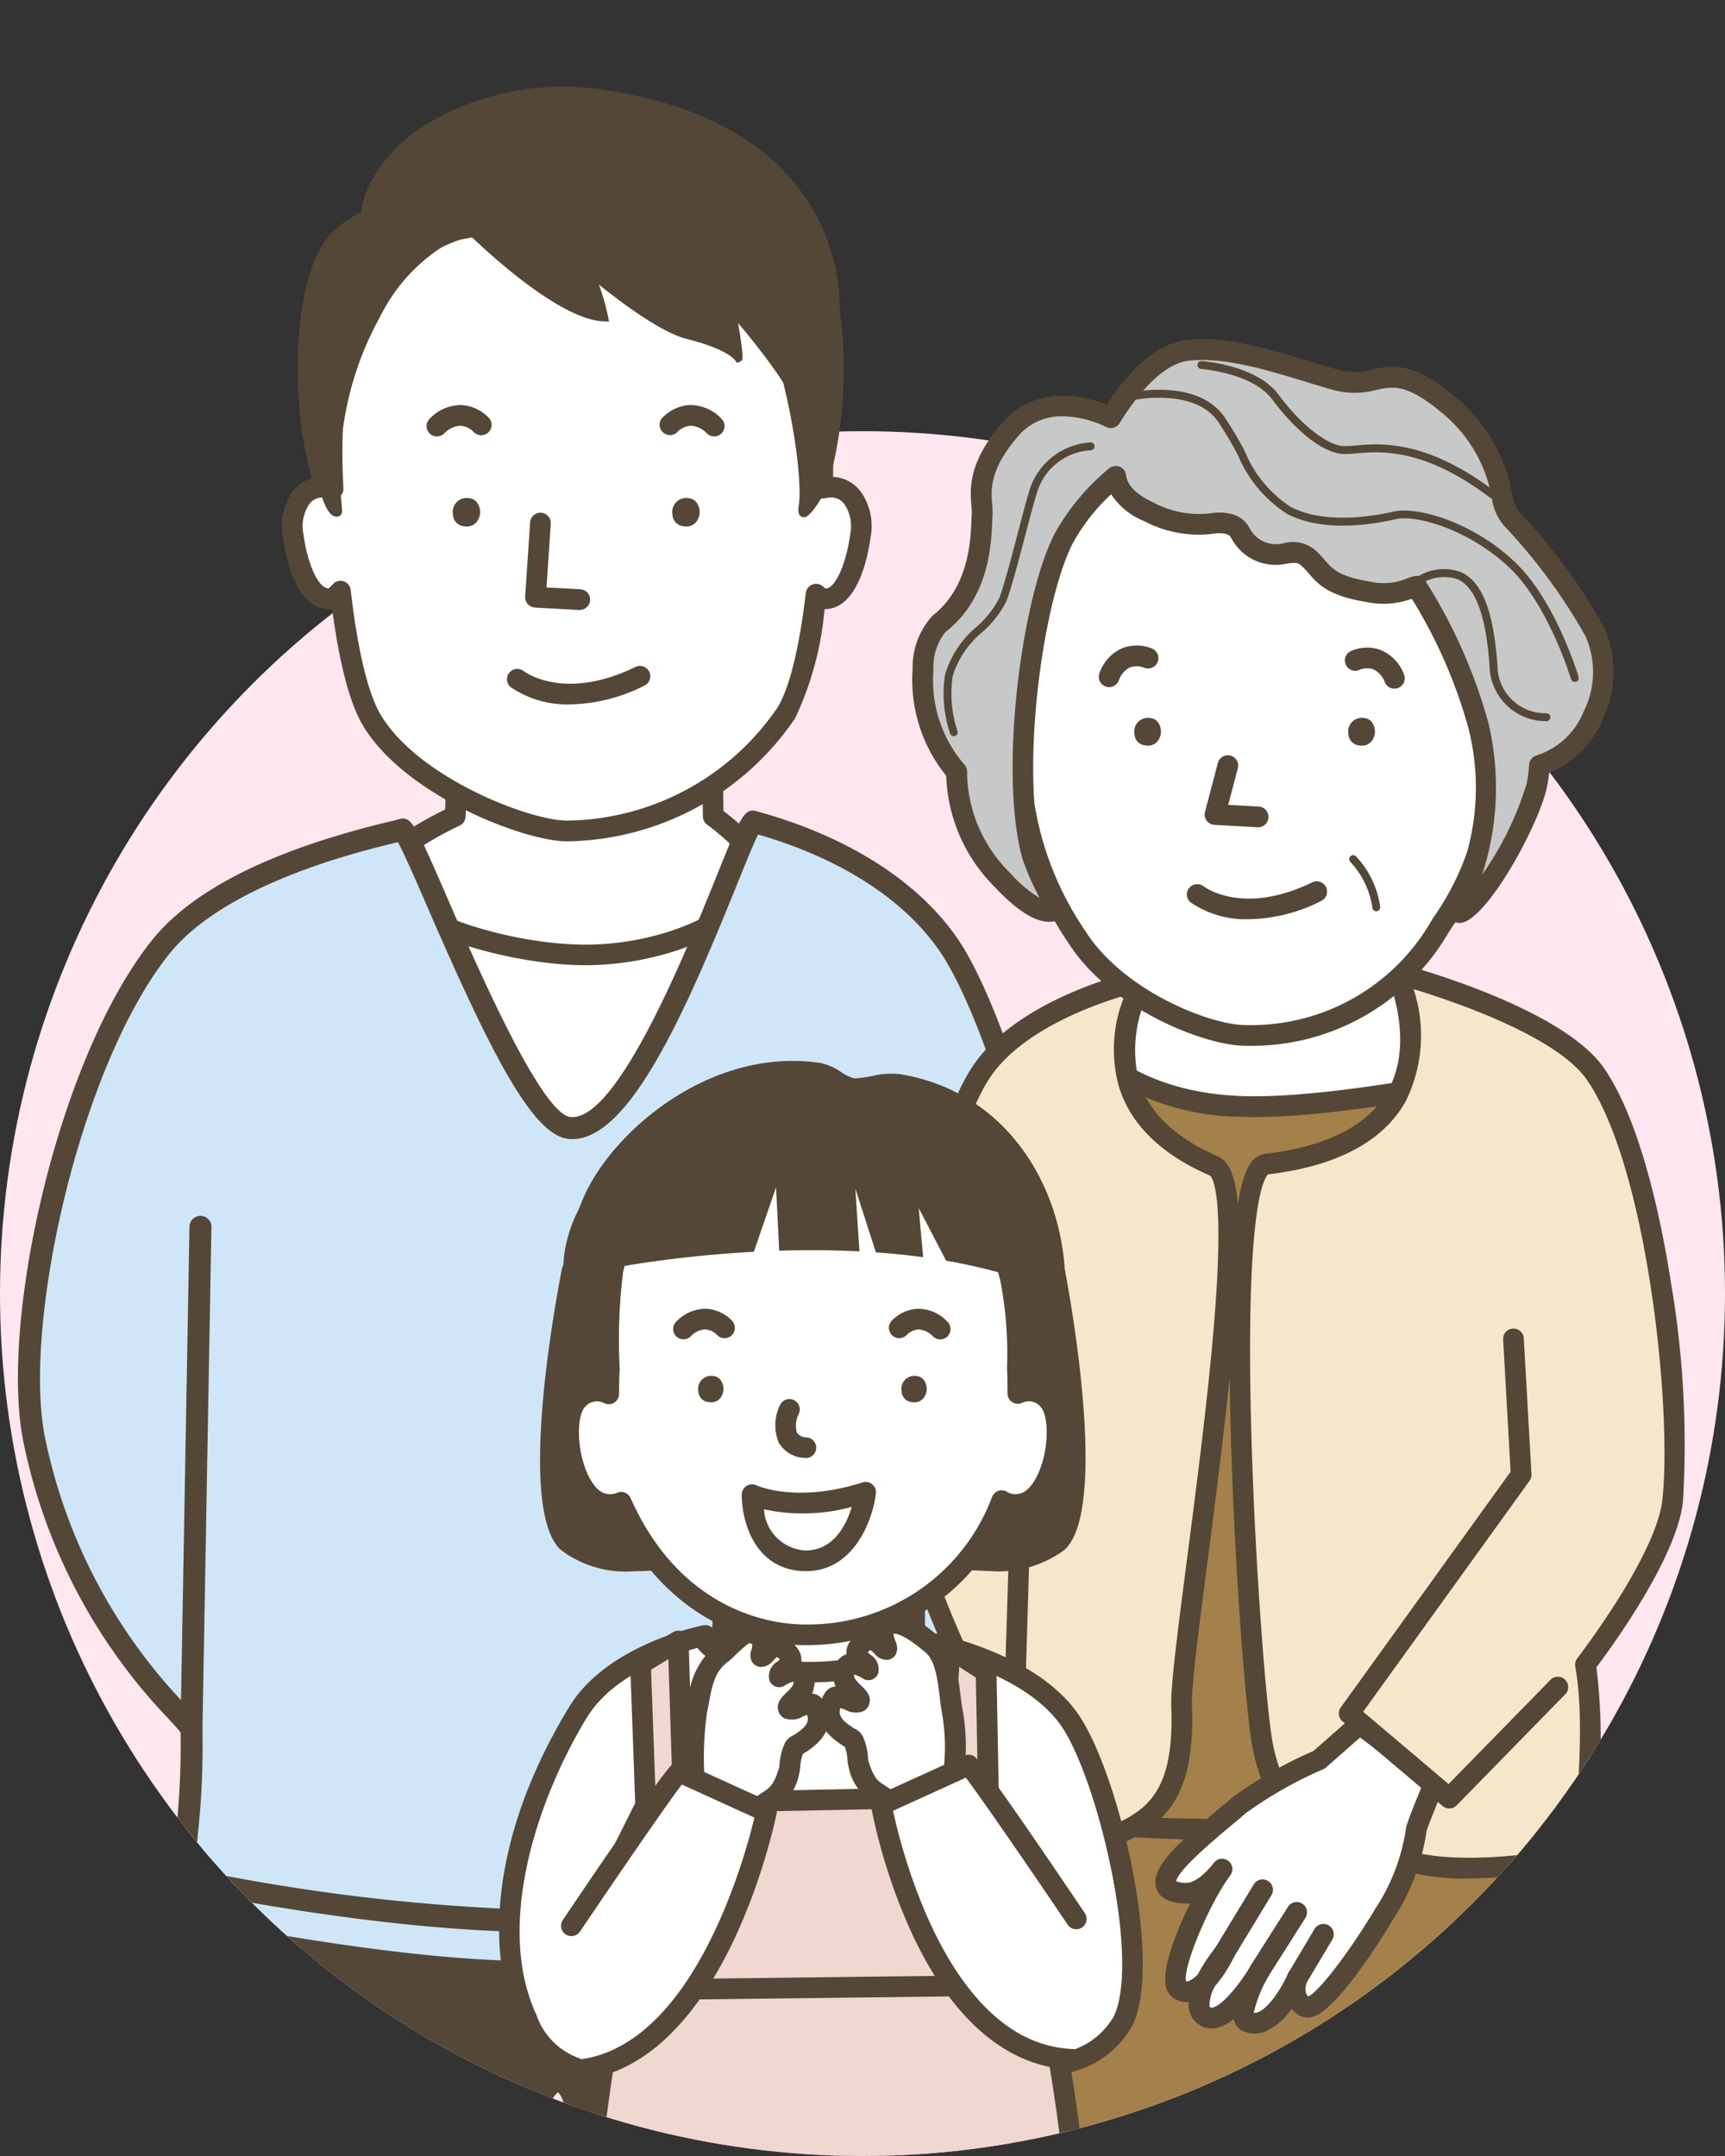 <svg xmlns="http://www.w3.org/2000/svg" xmlns:xlink="http://www.w3.org/1999/xlink" width="96" height="120" viewBox="0 0 96 120">
  <rect x="0" y="0" width="96" height="120" fill="#333333" stroke="none"/>
  <defs>
    <clipPath id="clip-path">
      <path id="長方形_30" data-name="長方形 30" d="M0,0H96a0,0,0,0,1,0,0V72a48,48,0,0,1-48,48h0A48,48,0,0,1,0,72V0A0,0,0,0,1,0,0Z" transform="translate(448 1056)" fill="#fff" stroke="#707070" stroke-width="1"/>
    </clipPath>
  </defs>
  <g id="グループ_16386" data-name="グループ 16386" transform="translate(-448 -1040)">
    <circle id="楕円形_1" data-name="楕円形 1" cx="48" cy="48" r="48" transform="translate(448 1064)" fill="#ffe6ef"/>
    <g id="マスクグループ_7" data-name="マスクグループ 7" transform="translate(0 -16)" clip-path="url(#clip-path)">
      <g id="アートワーク_49" data-name="アートワーク 49" transform="translate(495.393 1147.272)">
        <g id="グループ_6814" data-name="グループ 6814" transform="translate(-46.393 -86.454)">
          <g id="グループ_6751" data-name="グループ 6751">
            <g id="グループ_6720" data-name="グループ 6720" transform="translate(21.864 44.639)">
              <path id="パス_22006" data-name="パス 22006" d="M58.449,117.876s11.464,1.286,17.143-.107c0,0-.107,15.321-8.25,15.643S58.449,117.876,58.449,117.876Z" transform="translate(-57.873 -117.193)" fill="#fff"/>
              <path id="パス_22007" data-name="パス 22007" d="M66.177,133.069c-3.491,0-6.188-2.779-7.809-8.059a36.554,36.554,0,0,1-1.417-8.03.576.576,0,0,1,.639-.6c.114.013,11.429,1.258,16.942-.094a.576.576,0,0,1,.713.563,34.63,34.63,0,0,1-1.091,7.847c-1.439,5.332-4.106,8.225-7.712,8.367Q66.308,133.069,66.177,133.069ZM58.15,117.6c.255,2.949,1.68,14.588,8.246,14.316,6.534-.258,7.524-11.372,7.671-14.347C68.981,118.551,60.615,117.84,58.15,117.6Z" transform="translate(-56.949 -116.269)" fill="#554737"/>
            </g>
            <g id="グループ_6726" data-name="グループ 6726" transform="translate(1.278 152.389)">
              <g id="グループ_6721" data-name="グループ 6721" transform="translate(13.928)">
                <path id="パス_22008" data-name="パス 22008" d="M48.534,398.729s-.155,6.346.619,7.739l-5.263,2.477L41.1,406s1.238-5.417.464-7.584Z" transform="translate(-40.529 -397.844)" fill="#fff"/>
                <path id="パス_22009" data-name="パス 22009" d="M42.967,408.6a.575.575,0,0,1-.418-.18l-2.786-2.941a.576.576,0,0,1-.144-.524c.334-1.462,1.072-5.616.484-7.262a.576.576,0,0,1,.568-.769l6.965.31a.576.576,0,0,1,.55.589c-.058,2.393.039,6.531.547,7.446a.576.576,0,0,1-.258.8l-5.263,2.476A.575.575,0,0,1,42.967,408.6ZM40.808,404.9l2.29,2.417,4.405-2.073a32.569,32.569,0,0,1-.479-6.893L41.38,398.1A23.526,23.526,0,0,1,40.808,404.9Z" transform="translate(-39.605 -396.92)" fill="#554737"/>
              </g>
              <g id="グループ_6725" data-name="グループ 6725" transform="translate(0 4.413)">
                <g id="グループ_6722" data-name="グループ 6722">
                  <path id="パス_22010" data-name="パス 22010" d="M27.419,412.05s1.624,4.512,1.354,6.371a23.478,23.478,0,0,1-.582,2.92s-10.927,2.256-13.225,3.053-8.208.463-9.289-.2-.819-.447-.847-2.056c-.041-2.277,3.668-2.614,5.155-3.543a15.932,15.932,0,0,0,5.1-4.879l1.495-.665s-.83-1.993-.166-2.325,1.495-1.661,2.99,0,.5,2.99,1.5,2.99A60.522,60.522,0,0,0,27.419,412.05Z" transform="translate(-4.248 -409.334)" fill="#fff"/>
                  <path id="パス_22011" data-name="パス 22011" d="M9.893,424.521c-2.319,0-4.679-.292-5.437-.758l-.1-.064c-.888-.544-1.044-.722-1.021-1.738,0-.19.01-.428,0-.734-.036-2.017,2.084-2.762,3.787-3.36a9.225,9.225,0,0,0,1.639-.682,15.148,15.148,0,0,0,4.92-4.7.574.574,0,0,1,.254-.221l1-.444c-.288-.861-.53-2.116.306-2.534a2.605,2.605,0,0,0,.33-.229c.582-.443,1.794-1.365,3.346.359A4.138,4.138,0,0,1,20,411.968c.009.079.02.175.031.25a58.946,58.946,0,0,0,6.3-1.638.577.577,0,0,1,.708.357c.171.476,1.665,4.7,1.382,6.648a23.883,23.883,0,0,1-.6,3,.578.578,0,0,1-.437.4c-.109.022-10.917,2.258-13.153,3.033A14.928,14.928,0,0,1,9.893,424.521Zm4.667-11.271a16.4,16.4,0,0,1-5.19,4.912,9.883,9.883,0,0,1-1.867.791c-1.779.625-3.037,1.153-3.017,2.253.006.325,0,.579,0,.78a2.854,2.854,0,0,0,.007.438c.03.025.251.161.464.291l.106.065c.846.519,6.556.925,8.8.148,2.1-.728,11.028-2.6,12.948-3,.109-.44.3-1.307.478-2.511.18-1.241-.65-4.089-1.148-5.578a46.081,46.081,0,0,1-6.155,1.531c-.98,0-1.072-.83-1.121-1.277a2.989,2.989,0,0,0-.8-1.9c-.842-.936-1.2-.664-1.792-.213a3.876,3.876,0,0,1-.445.307,4.057,4.057,0,0,0,.372,1.625.576.576,0,0,1-.3.748Z" transform="translate(-3.328 -408.415)" fill="#554737"/>
                </g>
                <path id="パス_22012" data-name="パス 22012" d="M13.067,438.288a.385.385,0,0,1-.356-.241c-.156-.391-1.713-1.057-3.068-1.434a.384.384,0,0,1,.205-.74c.666.185,2.705.8,3.394,1.6,4.971-1.068,14.284-3.182,15.588-3.893a.384.384,0,0,1,.368.674c-1.755.957-15.467,3.9-16.05,4.024A.36.36,0,0,1,13.067,438.288Z" transform="translate(-7.045 -423.89)" fill="#554737"/>
                <g id="グループ_6723" data-name="グループ 6723" transform="translate(8.296 5.325)">
                  <path id="パス_22013" data-name="パス 22013" d="M31.539,426.375a.384.384,0,0,1-.374-.3,8.211,8.211,0,0,0-2.21-3.122.384.384,0,0,1,.519-.566c.085.078,2.086,1.927,2.441,3.522a.384.384,0,0,1-.291.458A.391.391,0,0,1,31.539,426.375Z" transform="translate(-27.335 -422.285)" fill="#554737"/>
                  <path id="パス_22014" data-name="パス 22014" d="M25.321,425.731a.384.384,0,0,1-.161-.733c.452-.209,4.46-2.034,5.856-1.859a.384.384,0,0,1-.1.762c-.894-.116-3.743,1.012-5.439,1.8A.386.386,0,0,1,25.321,425.731Z" transform="translate(-24.936 -422.804)" fill="#554737"/>
                </g>
                <g id="グループ_6724" data-name="グループ 6724" transform="translate(5.158 7.699)">
                  <path id="パス_22015" data-name="パス 22015" d="M23.748,433.041h-.015a.384.384,0,0,1-.369-.4c.054-1.39-1.328-3.561-1.342-3.582a.384.384,0,0,1,.646-.415c.063.1,1.526,2.4,1.463,4.027A.384.384,0,0,1,23.748,433.041Z" transform="translate(-19.966 -428.468)" fill="#554737"/>
                  <path id="パス_22016" data-name="パス 22016" d="M17.147,432.9a.384.384,0,0,1-.066-.762c.49-.087,4.829-.832,6.136-.306a.384.384,0,0,1-.286.713c-.836-.336-3.877.025-5.717.349A.359.359,0,0,1,17.147,432.9Z" transform="translate(-16.764 -430.427)" fill="#554737"/>
                </g>
              </g>
            </g>
            <g id="グループ_6732" data-name="グループ 6732" transform="translate(33.857 152.389)">
              <g id="グループ_6727" data-name="グループ 6727" transform="translate(2.003)">
                <path id="パス_22017" data-name="パス 22017" d="M95.522,398.729s.155,6.346-.619,7.739l5.263,2.477L102.951,406s-1.238-5.417-.464-7.584Z" transform="translate(-94.327 -397.844)" fill="#fff"/>
                <path id="パス_22018" data-name="パス 22018" d="M99.241,408.6a.576.576,0,0,1-.245-.055l-5.263-2.476a.576.576,0,0,1-.258-.8c.508-.915.6-5.052.547-7.446a.576.576,0,0,1,.55-.589l6.965-.31a.576.576,0,0,1,.568.769c-.589,1.648.149,5.8.483,7.262a.574.574,0,0,1-.144.524l-2.786,2.941A.575.575,0,0,1,99.241,408.6ZM94.7,405.249l4.405,2.073,2.29-2.417a23.525,23.525,0,0,1-.572-6.8l-5.644.251A32.569,32.569,0,0,1,94.7,405.249Z" transform="translate(-93.402 -396.92)" fill="#554737"/>
              </g>
              <g id="グループ_6731" data-name="グループ 6731" transform="translate(0 4.413)">
                <g id="グループ_6728" data-name="グループ 6728">
                  <path id="パス_22019" data-name="パス 22019" d="M91.068,412.05s-1.624,4.512-1.354,6.371a23.478,23.478,0,0,0,.582,2.92s10.928,2.256,13.225,3.053,8.208.463,9.289-.2.819-.447.847-2.056c.041-2.277-3.668-2.614-5.155-3.543a15.924,15.924,0,0,1-5.1-4.879l-1.5-.665s.83-1.993.166-2.325-1.5-1.661-2.99,0-.5,2.99-1.5,2.99A60.546,60.546,0,0,1,91.068,412.05Z" transform="translate(-89.109 -409.334)" fill="#fff"/>
                  <path id="パス_22020" data-name="パス 22020" d="M106.752,424.521a14.91,14.91,0,0,1-4.342-.5c-2.236-.775-13.044-3.01-13.153-3.033a.577.577,0,0,1-.436-.4,23.8,23.8,0,0,1-.6-3c-.283-1.944,1.211-6.172,1.382-6.648a.576.576,0,0,1,.708-.357,58.969,58.969,0,0,0,6.3,1.638c.012-.074.023-.171.031-.25a4.14,4.14,0,0,1,1.091-2.548c1.551-1.724,2.764-.8,3.346-.359a2.605,2.605,0,0,0,.33.229c.836.418.594,1.674.306,2.534l1,.444a.575.575,0,0,1,.254.221,15.144,15.144,0,0,0,4.92,4.7,9.2,9.2,0,0,0,1.638.682c1.7.6,3.824,1.343,3.787,3.36-.005.306,0,.544,0,.733.023,1.017-.133,1.195-1.021,1.738l-.1.064C111.431,424.229,109.07,424.521,106.752,424.521ZM89.84,419.929c1.92.4,10.847,2.272,12.947,3,2.243.777,7.954.372,8.8-.148l.106-.065a3.482,3.482,0,0,0,.479-.319c0-.026,0-.23-.008-.41,0-.2-.01-.455,0-.78.02-1.1-1.238-1.628-3.017-2.253a9.889,9.889,0,0,1-1.867-.791,16.388,16.388,0,0,1-5.19-4.912l-1.336-.594a.577.577,0,0,1-.3-.748,4.057,4.057,0,0,0,.372-1.625,3.91,3.91,0,0,1-.445-.307c-.592-.451-.95-.722-1.792.212a2.992,2.992,0,0,0-.8,1.9c-.05.447-.141,1.277-1.121,1.277a46.063,46.063,0,0,1-6.154-1.531c-.5,1.489-1.328,4.337-1.148,5.578C89.537,418.623,89.731,419.489,89.84,419.929Z" transform="translate(-88.186 -408.415)" fill="#554737"/>
                </g>
                <path id="パス_22021" data-name="パス 22021" d="M111.754,438.287a.36.36,0,0,1-.081-.008c-.583-.125-14.3-3.068-16.049-4.024a.384.384,0,1,1,.368-.674c1.3.711,10.617,2.825,15.587,3.893.688-.8,2.727-1.416,3.394-1.6a.384.384,0,0,1,.205.74c-1.356.377-2.912,1.043-3.068,1.434A.384.384,0,0,1,111.754,438.287Z" transform="translate(-92.645 -423.89)" fill="#554737"/>
                <g id="グループ_6729" data-name="グループ 6729" transform="translate(10.419 5.325)">
                  <path id="パス_22022" data-name="パス 22022" d="M120.468,426.375a.391.391,0,0,1-.084-.009.384.384,0,0,1-.291-.458c.354-1.595,2.356-3.444,2.441-3.522a.384.384,0,0,1,.519.566c-.019.017-1.909,1.764-2.21,3.122A.384.384,0,0,1,120.468,426.375Z" transform="translate(-118.257 -422.285)" fill="#554737"/>
                  <path id="パス_22023" data-name="パス 22023" d="M121.356,425.732a.386.386,0,0,1-.16-.035c-1.7-.783-4.541-1.911-5.439-1.8a.384.384,0,1,1-.1-.762c1.4-.171,5.4,1.651,5.856,1.859a.384.384,0,0,1-.161.733Z" transform="translate(-115.325 -422.805)" fill="#554737"/>
                </g>
                <g id="グループ_6730" data-name="グループ 6730" transform="translate(13.278 7.699)">
                  <path id="パス_22024" data-name="パス 22024" d="M129.738,433.041a.384.384,0,0,1-.384-.369c-.064-1.632,1.4-3.93,1.463-4.027a.384.384,0,0,1,.646.415c-.014.022-1.4,2.192-1.342,3.582a.384.384,0,0,1-.369.4Z" transform="translate(-126.826 -428.468)" fill="#554737"/>
                  <path id="パス_22025" data-name="パス 22025" d="M129.082,432.9a.362.362,0,0,1-.067-.006c-1.839-.324-4.88-.685-5.717-.349a.384.384,0,0,1-.286-.713c1.307-.526,5.646.219,6.137.306a.384.384,0,0,1-.066.762Z" transform="translate(-122.771 -430.427)" fill="#554737"/>
                </g>
              </g>
            </g>
            <g id="グループ_6733" data-name="グループ 6733" transform="translate(10.758 92.316)">
              <path id="パス_22026" data-name="パス 22026" d="M29.612,243.081S30.766,271.855,31.7,288.4c.034.6.658,16.352,1.179,16.5,3.893,1.107,4.645,1.28,8.9.58.007-.725,3.509-31.9,5.38-43.729.293-1.851,1.92-2.588,2.234.483.218,2.138,5.139,41.222,5.234,42.881,0,0,3.455,2.616,9.562.107-1.17.481,3.94-55.872,2.626-63.18Z" transform="translate(-29.001 -241.433)" fill="#554737"/>
              <path id="パス_22027" data-name="パス 22027" d="M58.128,305.947a8.36,8.36,0,0,1-4.846-1.324.611.611,0,0,1-.241-.452c-.057-.984-1.888-15.747-3.359-27.61-.958-7.723-1.786-14.393-1.872-15.244-.137-1.335-.493-1.54-.5-1.542a1.574,1.574,0,0,0-.526,1.093c-1.932,12.211-5.345,42.881-5.373,43.646a.622.622,0,0,1-.511.591c-4.344.715-5.224.526-9.168-.6-.591-.168-.888-.253-1.59-16.355-.017-.387-.028-.633-.031-.7-.925-16.363-2.078-45.043-2.09-45.331a.611.611,0,0,1,.593-.635l37.207-1.037a.6.6,0,0,1,.618.5c.744,4.14-.489,23.009-1.577,39.657-.7,10.667-1.417,21.688-1.174,23.248a.636.636,0,0,1,.089.15.611.611,0,0,1-.333.8h0A13.966,13.966,0,0,1,58.128,305.947Zm-3.9-2.162a6.941,6.941,0,0,0,2.107.763,11.228,11.228,0,0,0,6.141-.673c-.175-1.637.073-6.624,1.165-23.341.991-15.164,2.214-33.895,1.666-38.844l-36.043,1c.174,4.277,1.215,29.678,2.064,44.694,0,.066.015.318.032.714.5,11.563.837,14.562.991,15.315,3.361.954,4.183,1.143,7.878.559.4-4.278,3.65-32.579,5.347-43.3.2-1.255.915-2.121,1.748-2.121h.033c.522.015,1.432.376,1.663,2.636.086.838.912,7.5,1.869,15.218C52.352,288.171,53.994,301.406,54.232,303.784Z" transform="translate(-28.022 -240.452)" fill="#554737"/>
            </g>
            <g id="グループ_6734" data-name="グループ 6734" transform="translate(8.865 96.354)">
              <path id="パス_22028" data-name="パス 22028" d="M24.9,253.2l-.214,4.928s13.072,2.786,20.786,2.357,19.992-2.3,19.992-2.3l-.581-5.633" transform="translate(-24.071 -251.949)" fill="#cfe6f8"/>
              <path id="パス_22029" data-name="パス 22029" d="M42.741,260.164c-7.735,0-18.669-2.31-19.167-2.416a.61.61,0,0,1-.483-.624l.214-4.928a.6.6,0,0,1,.637-.584.611.611,0,0,1,.584.637l-.192,4.409c2.473.5,13.428,2.614,20.119,2.24,6.651-.369,16.842-1.832,19.359-2.2l-.522-5.052a.611.611,0,0,1,1.215-.125l.582,5.633a.611.611,0,0,1-.516.667c-.123.018-12.4,1.876-20.05,2.3C43.954,260.15,43.357,260.164,42.741,260.164Z" transform="translate(-23.091 -250.969)" fill="#554737"/>
            </g>
            <g id="グループ_6735" data-name="グループ 6735" transform="translate(19.6 33.818)">
              <path id="パス_22030" data-name="パス 22030" d="M56.919,90.44,56.705,95.8s-4.465,2.1-4.143,3.428c.538,2.216,6.509,4.152,10.929,4.286,4.947.15,9.692-2.182,10.286-4.5.255-1-2.714-3.214-2.714-3.214l-.089-6.214Z" transform="translate(-51.972 -89.007)" fill="#fff"/>
              <path id="パス_22031" data-name="パス 22031" d="M63.009,103.17q-.229,0-.457-.007c-4.241-.129-10.818-2.034-11.471-4.726-.366-1.505,2.555-3.158,4.141-3.934l.2-5.011a.576.576,0,0,1,.54-.552l14.054-.857a.576.576,0,0,1,.611.566l.085,5.934c1.229.945,2.987,2.527,2.7,3.646C72.735,100.88,67.849,103.17,63.009,103.17ZM56.553,90.059,56.36,94.9a.577.577,0,0,1-.331.5c-2.238,1.053-3.924,2.377-3.828,2.772.411,1.7,5.847,3.708,10.386,3.846,4.771.15,9.209-2.107,9.711-4.067.009-.374-1.182-1.624-2.5-2.61a.577.577,0,0,1-.231-.453l-.081-5.611Zm-.769,4.814h0Z" transform="translate(-51.05 -88.083)" fill="#554737"/>
            </g>
            <g id="グループ_6736" data-name="グループ 6736" transform="translate(8.959 57.568)">
              <path id="パス_22032" data-name="パス 22032" d="M25.567,151.536s-1.038,21.439-.464,27.857" transform="translate(-24.318 -150.925)" fill="#fff"/>
              <path id="パス_22033" data-name="パス 22033" d="M24.119,179.024a.611.611,0,0,1-.608-.556c-.571-6.387.42-27.064.463-27.941a.611.611,0,1,1,1.22.059c-.01.214-1.029,21.47-.466,27.773a.611.611,0,0,1-.554.663Z" transform="translate(-23.335 -149.946)" fill="#554737"/>
            </g>
            <g id="グループ_6737" data-name="グループ 6737" transform="translate(0 40.301)">
              <path id="パス_22034" data-name="パス 22034" d="M52.861,113.568c-3.428-5.143-10.309-6.774-10.91-6.964-.625-.2-5.982,17.465-10.268,17.036-2.985-.3-8.714-16.787-9.339-16.589-.6.191-9.754,1.947-13.411,6.518C3.79,120,.608,134.68,1.9,141c2.143,10.5,8.714,15.514,8.75,16.143.163,2.894-.5,7.336-.393,8.286a111.731,111.731,0,0,0,19.893,2.357c9.043,0,20.822-2.772,20.822-2.772.09-.78.023-4.626,0-7.552-.009-1.4.862-2.493,1.736-3.588,1.152-1.444,5.723-3.73,6.723-11.73S56,118.277,52.861,113.568Z" transform="translate(-0.992 -105.975)" fill="#cfe6f8"/>
              <path id="パス_22035" data-name="パス 22035" d="M29.155,167.387c-9,0-19.914-2.347-20.023-2.371a.612.612,0,0,1-.477-.528,18.388,18.388,0,0,1,.14-2.659,45.451,45.451,0,0,0,.256-5.549c-.1-.143-.38-.445-.647-.737a31.319,31.319,0,0,1-8.1-15.431c-1.348-6.6,1.881-21.336,7.157-27.932,2.266-2.832,6.744-5.06,13.31-6.622.2-.048.336-.079.393-.1.732-.233.926.212,2.777,4.476,1.548,3.568,5.174,11.924,6.808,12.088,2.6.267,6.452-9.253,8.092-13.316,1.372-3.4,1.583-3.921,2.3-3.694l.185.053c4.983,1.4,8.907,3.941,11.049,7.155,3.184,4.775,7.68,20.9,6.669,28.986a16.148,16.148,0,0,1-5.9,11.124,8.949,8.949,0,0,0-.952.911,5.4,5.4,0,0,0-1.6,3.2c0,.682.011,1.414.018,2.145.024,2.492.046,4.846-.026,5.481a.612.612,0,0,1-.467.525C50,164.627,38.165,167.387,29.155,167.387Zm-19.29-3.466a109.966,109.966,0,0,0,19.29,2.245c7.889,0,18.019-2.16,20.24-2.656.032-.958.012-3.036-.006-4.906-.007-.733-.014-1.465-.018-2.148-.011-1.617.944-2.815,1.868-3.973a9.324,9.324,0,0,1,1.1-1.067,14.856,14.856,0,0,0,5.5-10.359c.982-7.858-3.383-23.521-6.473-28.157h0c-1.955-2.932-5.564-5.272-10.176-6.6-.265.527-.743,1.713-1.21,2.868-2.947,7.3-6.1,14.391-9.346,14.074-1.974-.2-4.267-4.657-7.808-12.817-.663-1.528-1.346-3.1-1.681-3.7l-.085.02c-7.841,1.865-11.2,4.4-12.639,6.2-5,6.248-8.185,20.7-6.914,26.925a30.174,30.174,0,0,0,7.8,14.852c.7.769.938,1.029.958,1.379a44.91,44.91,0,0,1-.253,5.835C9.946,162.7,9.882,163.445,9.864,163.921ZM49.977,164h0Z" transform="translate(0 -104.97)" fill="#554737"/>
            </g>
            <path id="パス_22036" data-name="パス 22036" d="M128.9,199.529a.61.61,0,0,1-.61-.608c0-.122-.059-12.334.286-21.6a.611.611,0,1,1,1.221.045c-.344,9.237-.286,21.424-.285,21.546a.611.611,0,0,1-.607.614Z" transform="translate(-79.036 -108.882)" fill="#554737"/>
            <g id="グループ_6749" data-name="グループ 6749" transform="translate(14.698)">
              <g id="グループ_6744" data-name="グループ 6744" transform="translate(0 4.037)">
                <g id="グループ_6738" data-name="グループ 6738" transform="translate(0 2.438)">
                  <path id="パス_22037" data-name="パス 22037" d="M69.91,33.618a1.824,1.824,0,0,0-.616.05,26.542,26.542,0,0,0-.48-6.128c-1-3.824-3.942-9.048-10.836-9.147-4.925-.071-13.509-.563-15.69,8.654a36.278,36.278,0,0,0-.242,6.658,1.8,1.8,0,0,0-.739-.087c-.967.081-1.692,1.128-1.49,2.659.176,1.339.765,3.545,1.974,3.545a1.035,1.035,0,0,0,.663-.42c.352,3.073.931,5.879,1.805,7.275,2.35,3.754,8.721,6.053,10.749,6.068a14.961,14.961,0,0,0,12.258-6.561c.769-1.236,1.326-3.765,1.66-6.617a.8.8,0,0,0,.5.254c1.208,0,1.8-2.206,1.974-3.545C71.6,34.746,70.877,33.7,69.91,33.618Z" transform="translate(-39.207 -17.79)" fill="#fff"/>
                  <path id="パス_22038" data-name="パス 22038" d="M54.194,52.4h-.115c-2.23-.017-8.786-2.43-11.233-6.339-.764-1.22-1.361-3.44-1.777-6.605a1,1,0,0,1-.2.02c-1.867,0-2.42-3.1-2.545-4.045A3.3,3.3,0,0,1,38.9,32.9a2.055,2.055,0,0,1,1.433-.782c.064-.005.129-.008.193-.009A33.852,33.852,0,0,1,40.8,25.99c2.209-9.334,10.661-9.192,15.712-9.106l.547.008c2.678.039,9.147,1.048,11.384,9.577a24.826,24.826,0,0,1,.5,5.645l.084.006h0a2.056,2.056,0,0,1,1.434.782,3.3,3.3,0,0,1,.58,2.526c-.125.949-.677,4.045-2.545,4.045h-.023a17.739,17.739,0,0,1-1.648,6.092A15.586,15.586,0,0,1,54.194,52.4ZM41.529,37.9a.576.576,0,0,1,.572.51c.394,3.432.989,5.865,1.721,7.035,2.2,3.516,8.286,5.783,10.265,5.8h.107a14.368,14.368,0,0,0,11.658-6.29c.659-1.06,1.219-3.325,1.577-6.379a.576.576,0,0,1,.961-.357.527.527,0,0,0,.147.107c.526,0,1.142-1.342,1.367-3.049a2.2,2.2,0,0,0-.335-1.653.9.9,0,0,0-.632-.357h0a1.281,1.281,0,0,0-.424.033.576.576,0,0,1-.72-.564,26.007,26.007,0,0,0-.461-5.976c-.678-2.587-3.039-8.613-10.287-8.717l-.55-.008c-5.007-.086-12.576-.213-14.572,8.22a35.744,35.744,0,0,0-.227,6.506.576.576,0,0,1-.762.564,1.252,1.252,0,0,0-.5-.058.9.9,0,0,0-.632.357,2.2,2.2,0,0,0-.335,1.653c.223,1.7.836,3.034,1.4,3.044A2.171,2.171,0,0,0,41.1,38.1.575.575,0,0,1,41.529,37.9Z" transform="translate(-38.282 -16.866)" fill="#554737"/>
                </g>
                <path id="パス_22039" data-name="パス 22039" d="M63.046,60.587a.78.78,0,0,1,.946-.906c.477.051.694.71.492,1.113a.7.7,0,0,1-.776.445.673.673,0,0,1-.662-.652" transform="translate(-53.537 -40.8)" fill="#554737"/>
                <path id="パス_22040" data-name="パス 22040" d="M94.87,60.587a.78.78,0,0,1,.946-.906c.477.051.694.71.492,1.113a.7.7,0,0,1-.776.445.673.673,0,0,1-.662-.652" transform="translate(-73.143 -40.8)" fill="#554737"/>
                <g id="グループ_6739" data-name="グループ 6739" transform="translate(12.497 28.216)">
                  <path id="パス_22041" data-name="パス 22041" d="M72.332,85.65s2.463,1.97,6.825-.141" transform="translate(-71.756 -84.933)" fill="#fff"/>
                  <path id="パス_22042" data-name="パス 22042" d="M74.382,86.14a5.544,5.544,0,0,1-3.334-.965.576.576,0,0,1,.717-.9c.1.077,2.279,1.7,6.217-.207a.576.576,0,1,1,.5,1.037A9.4,9.4,0,0,1,74.382,86.14Z" transform="translate(-70.832 -84.008)" fill="#554737"/>
                </g>
                <g id="グループ_6740" data-name="グループ 6740" transform="translate(8.047 13.688)">
                  <path id="パス_22043" data-name="パス 22043" d="M63.2,48.194a1.633,1.633,0,0,0-2.463.07" transform="translate(-60.165 -47.091)" fill="#fff"/>
                  <path id="パス_22044" data-name="パス 22044" d="M59.817,47.917a.576.576,0,0,1-.4-.994,2.4,2.4,0,0,1,1.77-.754,2.283,2.283,0,0,1,1.52.719.576.576,0,0,1-.858.769,1.15,1.15,0,0,0-.721-.337,1.326,1.326,0,0,0-.918.438A.574.574,0,0,1,59.817,47.917Z" transform="translate(-59.241 -46.167)" fill="#554737"/>
                </g>
                <g id="グループ_6741" data-name="グループ 6741" transform="translate(21.013 13.687)">
                  <path id="パス_22045" data-name="パス 22045" d="M94.51,48.194a1.633,1.633,0,0,1,2.463.07" transform="translate(-93.935 -47.091)" fill="#fff"/>
                  <path id="パス_22046" data-name="パス 22046" d="M96.051,47.916a.574.574,0,0,1-.4-.159,1.32,1.32,0,0,0-.918-.438,1.151,1.151,0,0,0-.721.337.579.579,0,0,1-.811.037.573.573,0,0,1-.046-.806,2.285,2.285,0,0,1,1.52-.719,2.387,2.387,0,0,1,1.77.754.576.576,0,0,1-.4.994Z" transform="translate(-93.013 -46.166)" fill="#554737"/>
                </g>
                <g id="グループ_6742" data-name="グループ 6742" transform="translate(1.532)">
                  <path id="パス_22047" data-name="パス 22047" d="M50.449,15.247a36.851,36.851,0,0,1,7.528-.809,18.885,18.885,0,0,1,7.107,1.372,10.953,10.953,0,0,1,3.447,5.136c1.2,3.518,1.759,7.88,1.548,9.217s1.113-.978,1.113-.978.857-6.621-.48-10.772C70,16.2,66.843,10.884,58.47,11.1s-13.509,2.463-14.916,7.458-.359,11.62.493,11.961c.352.141.07,0,.07-2.463a17.813,17.813,0,0,1,2.251-8.513A9.8,9.8,0,0,1,50.449,15.247Z" transform="translate(-42.638 -10.869)" fill="#554737"/>
                  <path id="パス_22048" data-name="パス 22048" d="M69.779,30.45a.284.284,0,0,1-.1-.021c-.269-.094-.21-.472-.181-.654.2-1.247-.317-5.517-1.539-9.112a10.938,10.938,0,0,0-3.351-5.016A18.937,18.937,0,0,0,57.612,14.3a37.127,37.127,0,0,0-7.454.8A9.723,9.723,0,0,0,46.2,19.283,17.749,17.749,0,0,0,43.971,27.7c0,1.08.056,1.719.085,2.062.032.367.044.5-.093.607a.356.356,0,0,1-.364,0c-1.06-.424-2.036-7.207-.622-12.225,1.381-4.9,6.328-7.4,15.122-7.618,9.689-.253,12.2,6.68,12.458,7.47,1.336,4.15.524,10.6.489,10.867l-.027.081C70.266,30.255,69.948,30.45,69.779,30.45ZM58.595,10.956q-.239,0-.484.006c-8.576.216-13.388,2.6-14.71,7.3-1.349,4.789-.388,10.494.218,11.536-.031-.351-.087-1-.087-2.1a18.153,18.153,0,0,1,2.275-8.612,9.93,9.93,0,0,1,4.184-4.393l.044-.015a37.443,37.443,0,0,1,7.578-.815,18.918,18.918,0,0,1,7.2,1.392l.038.022a11.081,11.081,0,0,1,3.528,5.244c1.133,3.331,1.774,7.752,1.565,9.27a10.066,10.066,0,0,0,.676-1.032c.069-.576.774-6.75-.476-10.634C69.9,17.381,67.565,10.956,58.595,10.956Z" transform="translate(-42.272 -10.515)" fill="#554737"/>
                </g>
                <g id="グループ_6743" data-name="グループ 6743" transform="translate(13.528 19.697)">
                  <path id="パス_22049" data-name="パス 22049" d="M75.29,63.321l-.274,4.111,2.466.137" transform="translate(-74.441 -62.744)" fill="#fff"/>
                  <path id="パス_22050" data-name="パス 22050" d="M76.559,67.22h-.033l-2.466-.137a.575.575,0,0,1-.542-.613l.274-4.111a.576.576,0,1,1,1.149.076l-.235,3.53,1.885.1a.576.576,0,0,1-.031,1.151Z" transform="translate(-73.517 -61.819)" fill="#554737"/>
                </g>
              </g>
              <g id="グループ_6745" data-name="グループ 6745" transform="translate(23.855 5.411)">
                <path id="パス_22051" data-name="パス 22051" d="M101.224,14.862s3.694,1.267,4.96,2.638c1.99,2.156,2.322,8.813,1,13.4l-2.34-8.689-3.834-5.77Z" transform="translate(-100.784 -14.567)" fill="#554737"/>
                <path id="パス_22052" data-name="パス 22052" d="M106.812,31.251l-2.535-9.417-3.86-5.808.258-1.931.254.087c.153.052,3.761,1.3,5.051,2.7,2.132,2.31,2.316,9.215,1.052,13.613Zm-5.938-15.331,3.818,5.765,2.124,7.89c1.107-4.659.6-10.494-1.161-12.4-1.026-1.111-3.769-2.177-4.617-2.488Z" transform="translate(-100.416 -14.094)" fill="#554737"/>
              </g>
              <g id="グループ_6746" data-name="グループ 6746" transform="translate(0.866 5.411)">
                <path id="パス_22053" data-name="パス 22053" d="M47.839,14.862s-3.694,1.267-4.96,2.638c-1.99,2.156-2.322,8.813-1,13.4l2.34-8.689,3.835-5.77Z" transform="translate(-40.875 -14.567)" fill="#554737"/>
                <path id="パス_22054" data-name="パス 22054" d="M41.545,31.251l-.218-.759c-1.264-4.4-1.08-11.3,1.052-13.613,1.289-1.4,4.9-2.645,5.051-2.7l.254-.087.258,1.931-3.86,5.808Zm5.774-16.563c-.848.311-3.591,1.377-4.617,2.488-1.758,1.9-2.268,7.739-1.161,12.4l2.153-7.955,3.789-5.7Z" transform="translate(-40.537 -14.094)" fill="#554737"/>
              </g>
              <g id="グループ_6747" data-name="グループ 6747" transform="translate(4.432)">
                <path id="パス_22055" data-name="パス 22055" d="M50.515,8.065s-.774-1.407,1.618-4.011C54.078,1.939,58.586.115,63.04.678,77.534,2.507,76.548,12.92,76.548,12.92s-9.217-5.629-14.635-6.4S50.515,8.065,50.515,8.065Z" transform="translate(-50.177 -0.354)" fill="#554737"/>
                <path id="パス_22056" data-name="パス 22056" d="M76.383,12.937l-.3-.183C75.99,12.7,66.841,7.14,61.531,6.381S50.3,7.893,50.243,7.916l-.179.069-.093-.169c-.035-.063-.822-1.576,1.649-4.265C53.555,1.446,58.1-.477,62.716.106c14.537,1.835,13.71,12.375,13.7,12.481ZM59.249,5.787a16.644,16.644,0,0,1,2.345.158c4.9.7,12.712,5.234,14.4,6.242.03-1.849-.571-10.035-13.335-11.646C58.194-.022,53.8,1.825,51.944,3.849c-1.76,1.915-1.735,3.139-1.642,3.577A28.944,28.944,0,0,1,59.249,5.787Z" transform="translate(-49.825 0)" fill="#554737"/>
              </g>
              <g id="グループ_6748" data-name="グループ 6748" transform="translate(9.622 6.924)">
                <path id="パス_22057" data-name="パス 22057" d="M64.635,19.1s5.066,5.136,7.81,5.206a7.645,7.645,0,0,0-1.055-2.744s3.729,3.237,5.7,3.729,2.674,1.055,2.815,1.266a21.622,21.622,0,0,0-.352-2.674s3.518,3.94,4.081,5.981c0,0,.563-6.121-3.026-9.288S66.887,18.956,64.635,19.1Z" transform="translate(-64.14 -18.38)" fill="#554737"/>
                <path id="パス_22058" data-name="パス 22058" d="M82.625,29.575c-.415-1.5-2.532-4.129-3.522-5.3.34,2.055.278,2.079.1,2.15l-.165.066-.113-.159c0-.006-.43-.611-2.685-1.175-1.412-.353-3.645-2.027-4.886-3.025a12.416,12.416,0,0,1,.511,1.784l.054.27-.275-.007c-2.8-.072-7.752-5.06-7.961-5.272l-.339-.344.482-.03c.3-.018.734-.062,1.275-.116,3.492-.348,11.672-1.161,14.855,1.648,3.63,3.2,3.122,9.218,3.1,9.472Zm-4.214-6.756.509.571a31.535,31.535,0,0,1,3.726,5.086c-.019-1.854-.385-5.792-2.98-8.081-3.039-2.682-11.085-1.882-14.521-1.54-.3.03-.575.057-.807.078,1.126,1.086,4.774,4.455,7.034,4.781a6.325,6.325,0,0,0-.933-2.344l.3-.322c.036.032,3.712,3.208,5.608,3.682a8.082,8.082,0,0,1,2.524.981c-.066-.513-.2-1.358-.331-2.138Z" transform="translate(-63.345 -18.035)" fill="#554737"/>
              </g>
            </g>
            <g id="グループ_6750" data-name="グループ 6750" transform="translate(9.044 62.854)">
              <line id="線_158" data-name="線 158" y1="28" x2="0.5" transform="translate(0.611 0.611)" fill="#fff"/>
              <path id="パス_22059" data-name="パス 22059" d="M24.167,192.935h-.011a.612.612,0,0,1-.6-.622l.5-28a.618.618,0,0,1,.622-.6.611.611,0,0,1,.6.622l-.5,28A.611.611,0,0,1,24.167,192.935Z" transform="translate(-23.556 -163.713)" fill="#554737"/>
            </g>
          </g>
          <g id="グループ_6777" data-name="グループ 6777" transform="translate(49.049 14.062)">
            <ellipse id="楕円形_49" data-name="楕円形 49" cx="8.571" cy="6.643" rx="8.571" ry="6.643" transform="translate(11.846 32.63)" fill="#fff"/>
            <g id="グループ_6754" data-name="グループ 6754" transform="translate(21.849 111.201)">
              <g id="グループ_6752" data-name="グループ 6752">
                <path id="パス_22060" data-name="パス 22060" d="M186.166,327.767l1.448,26,.222,6.462.045,3.843,4.143,1.071,4.8-.642s-3.739-5.075-3.674-7.857c.076-3.286,2.873-22.022,2.016-27.379Z" transform="translate(-185.59 -327.191)" fill="#fff"/>
                <path id="パス_22061" data-name="パス 22061" d="M191.1,364.8a.555.555,0,0,1-.144-.018l-4.143-1.07a.575.575,0,0,1-.432-.551l-.045-3.843-.221-6.449-1.447-25.99a.576.576,0,0,1,.67-.6l9,1.5a.576.576,0,0,1,.474.477c.6,3.771-.523,13.651-1.345,20.865-.358,3.142-.641,5.624-.664,6.619-.05,2.121,2.554,6.135,3.562,7.5a.576.576,0,0,1-.387.912l-4.8.642A.641.641,0,0,1,191.1,364.8Zm-3.572-2.094,3.607.932,3.751-.5c-1.066-1.574-3.288-5.137-3.235-7.426.025-1.046.31-3.551.671-6.721.742-6.506,1.849-16.221,1.407-20.145l-7.871-1.312,1.408,25.284.222,6.474Z" transform="translate(-184.667 -326.266)" fill="#554737"/>
              </g>
              <g id="グループ_6753" data-name="グループ 6753" transform="translate(0.873 31.879)">
                <path id="パス_22062" data-name="パス 22062" d="M189.121,410.8s.236,2.053.451,3.024c.1.466.528,1.485,2.406.833,2.469-.857,5.087-.764,6.245,1,.469.714,2.184,1.958.469,3.428-4,3.428-9.627.394-10.143-2.143C188.105,414.757,189.121,410.8,189.121,410.8Z" transform="translate(-187.862 -410.224)" fill="#8e8e8e"/>
                <path id="パス_22063" data-name="パス 22063" d="M193.634,420.272a7.774,7.774,0,0,1-2.529-.435c-2.083-.715-3.745-2.239-4.043-3.7-.465-2.289.535-6.234.577-6.4a.576.576,0,0,1,1.13.077c0,.02.236,2.035.441,2.966a.712.712,0,0,0,.324.5,1.783,1.783,0,0,0,1.331-.086c3.069-1.066,5.719-.595,6.915,1.228a4.542,4.542,0,0,0,.3.376c.618.722,1.9,2.225.061,3.806A6.855,6.855,0,0,1,193.634,420.272Zm-5.465-6.964a9.16,9.16,0,0,0,.022,2.595c.186.917,1.376,2.188,3.289,2.845a5.918,5.918,0,0,0,5.915-1.025c.875-.749.6-1.264-.186-2.183a5.137,5.137,0,0,1-.389-.492c-1.067-1.626-3.58-1.464-5.575-.772a2.756,2.756,0,0,1-2.271,0A1.8,1.8,0,0,1,188.169,413.308Z" transform="translate(-186.94 -409.299)" fill="#554737"/>
              </g>
            </g>
            <g id="グループ_6757" data-name="グループ 6757" transform="translate(2.505 114.712)">
              <g id="グループ_6755" data-name="グループ 6755" transform="translate(4.567)">
                <path id="パス_22064" data-name="パス 22064" d="M151.09,338.482s3.428,18.306,3.428,21.449-6.214,8.072-6.786,8.5,3.5,2.03,6.07.837a10.75,10.75,0,0,0,3.43-2.194s5.47.665,3.714-3.286c-1.714-3.857.286-26.878.286-26.878Z" transform="translate(-147.102 -336.335)" fill="#fff"/>
                <path id="パス_22065" data-name="パス 22065" d="M150.632,369.358c-2.017,0-3.984-.768-4.346-1.374a.694.694,0,0,1,.176-.937c1.384-1.039,6.555-5.446,6.555-8.039,0-3.054-3.385-21.161-3.418-21.343a.576.576,0,0,1,.478-.675l10.143-1.571a.576.576,0,0,1,.661.619c-.552,6.362-1.69,23.542-.333,26.594a2.814,2.814,0,0,1-.016,2.935c-.948,1.282-3.185,1.245-4.009,1.183a13.2,13.2,0,0,1-3.4,2.117A5.942,5.942,0,0,1,150.632,369.358Zm-3-1.765a7.012,7.012,0,0,0,5,.229,10.6,10.6,0,0,0,3.238-2.049.584.584,0,0,1,.5-.194c.647.077,2.63.115,3.23-.7.282-.382.245-.981-.111-1.781-1.6-3.6-.155-22.4.177-26.43l-8.833,1.368c.6,3.206,3.329,18.094,3.329,20.971,0,1.472-1.124,3.379-3.341,5.669A38.037,38.037,0,0,1,147.631,367.593Z" transform="translate(-146.177 -335.412)" fill="#554737"/>
              </g>
              <g id="グループ_6756" data-name="グループ 6756" transform="translate(0 26.878)">
                <path id="パス_22066" data-name="パス 22066" d="M143.833,411.49a6.594,6.594,0,0,0,3.071-1c1.03-.515,6.714-3.571,6.714-3.571a5.625,5.625,0,0,1,.822,3.893c.143,1.143-6.384,2.872-8.25,4.072-1,.643-7.072,1.928-9.956.388-1.75-.935,2.027-2.924,3.885-4.352S140.486,411.769,143.833,411.49Z" transform="translate(-135.207 -406.343)" fill="#8e8e8e"/>
                <path id="パス_22067" data-name="パス 22067" d="M139.156,415.659a9.013,9.013,0,0,1-4.118-.8,1.25,1.25,0,0,1-.754-1.045c-.055-1.016,1.167-1.924,3.186-3.3.506-.345.984-.671,1.373-.97.85-.654,1.46-.878,2.069-.089.215.28.512.664,1.949.543h0a5.457,5.457,0,0,0,2.5-.749c.122-.066.241-.131.363-.192,1.011-.505,6.642-3.533,6.7-3.563a.575.575,0,0,1,.734.164,6.177,6.177,0,0,1,.938,4.255c.032,1.045-1.715,1.763-4.992,3.015a24.676,24.676,0,0,0-3.525,1.523A15.946,15.946,0,0,1,139.156,415.659Zm-3.72-1.912c.008,0,.051.041.146.092,2.648,1.415,8.478.21,9.373-.364a24.448,24.448,0,0,1,3.736-1.63c1.468-.561,3.9-1.491,4.249-1.977,0-.019,0-.039,0-.057a5.325,5.325,0,0,0-.469-3.044c-1.411.757-5.38,2.886-6.238,3.315-.11.055-.219.114-.33.174a6.591,6.591,0,0,1-2.951.885h0c-2.067.168-2.645-.582-2.957-.988l-.007-.008a3.808,3.808,0,0,0-.447.308c-.415.319-.906.655-1.427,1.009-.87.593-2.68,1.827-2.684,2.288Z" transform="translate(-134.282 -405.419)" fill="#554737"/>
              </g>
            </g>
            <g id="グループ_6758" data-name="グループ 6758" transform="translate(5.821 74.855)">
              <path id="パス_22068" data-name="パス 22068" d="M144.728,233.525l30.214-.428s0,35.616-.857,41.4a67.16,67.16,0,0,1-16.814,1.443,59.535,59.535,0,0,1-11.635-1.865S143.657,244.026,144.728,233.525Z" transform="translate(-143.838 -232.521)" fill="#a4804b"/>
              <path id="パス_22069" data-name="パス 22069" d="M159.052,275.656c-.893,0-1.8-.02-2.727-.064a60.656,60.656,0,0,1-11.763-1.886.575.575,0,0,1-.42-.516c-.02-.3-1.97-30.22-.906-40.647a.576.576,0,0,1,.565-.518l30.214-.428a.593.593,0,0,1,.412.165.577.577,0,0,1,.172.41c0,1.456-.01,35.725-.864,41.486a.576.576,0,0,1-.435.476A68.779,68.779,0,0,1,159.052,275.656ZM145.266,272.7a59.443,59.443,0,0,0,11.114,1.74,67.656,67.656,0,0,0,16.268-1.343c.733-6.243.795-35.8.8-40.343l-29.114.413C143.452,243.232,145.038,269.114,145.266,272.7Z" transform="translate(-142.919 -231.597)" fill="#554737"/>
            </g>
            <g id="グループ_6759" data-name="グループ 6759" transform="translate(9.279 39.824)">
              <path id="パス_22070" data-name="パス 22070" d="M155.281,141.854s2.233,2.086,7.206,2.3,13.937-1.695,13.937-1.695l2.857,41.319s-16.714,1.215-25.857.243Z" transform="translate(-152.848 -141.278)" fill="#a4804b"/>
              <path id="パス_22071" data-name="パス 22071" d="M161.59,184.049a91.289,91.289,0,0,1-9.151-.377.576.576,0,0,1-.514-.6l1.857-42.169a.576.576,0,0,1,.967-.4c.031.028,2.185,1.947,6.84,2.149,4.839.211,13.7-1.663,13.791-1.682a.576.576,0,0,1,.695.524l2.857,41.318a.576.576,0,0,1-.533.614C178.28,183.439,169.764,184.049,161.59,184.049ZM153.1,182.58c8.117.764,21.7-.064,24.644-.26l-2.772-40.086c-2.168.436-9.163,1.758-13.432,1.573a13.957,13.957,0,0,1-6.653-1.8Z" transform="translate(-151.925 -140.354)" fill="#554737"/>
            </g>
            <g id="グループ_6760" data-name="グループ 6760" transform="translate(18.383 34.733)">
              <path id="パス_22072" data-name="パス 22072" d="M201.2,157.917c.571-5.357-.914-18.786-4.286-23.714-2.246-3.282-11.051-5.609-11.051-5.609s4.2,9.258-7.286,10.607c-2.74.322-.949,28-.235,32.145.911,5.284,4.533,5.26,7.24,6.37,3.664,1.5,10.474-.013,10.474-.013.06.1,1.009-6.737.286-10.643C196.341,167.06,200.842,161.252,201.2,157.917Z" transform="translate(-176.541 -128.018)" fill="#f6e7ca"/>
              <path id="パス_22073" data-name="パス 22073" d="M189.016,178.034a12.432,12.432,0,0,1-4.556-.709c-.484-.2-1-.36-1.548-.53-2.457-.766-5.241-1.634-6.041-6.275-.642-3.723-2.39-29.19-.053-32.318a1.147,1.147,0,0,1,.789-.5c3.445-.405,5.739-1.573,6.815-3.472,1.575-2.78.029-6.291.013-6.326a.576.576,0,0,1,.672-.794c.368.1,9.04,2.421,11.379,5.841,2.1,3.063,3.227,8.791,3.715,11.933a53.621,53.621,0,0,1,.667,12.167c-.334,3.137-4,8.146-4.819,9.231a31.71,31.71,0,0,1,.119,6.653c-.291,4.18-.507,4.263-.805,4.378a.553.553,0,0,1-.122.032A32.378,32.378,0,0,1,189.016,178.034Zm-11.239-39.189c-.193.167-1.3,1.694-.925,14.639.215,7.441.827,14.944,1.154,16.841.68,3.946,2.9,4.638,5.249,5.37.547.17,1.111.347,1.642.564,2.986,1.224,8.335.31,9.769.031.222-1.423.805-6.811.206-10.049a.576.576,0,0,1,.111-.458c.044-.056,4.406-5.717,4.74-8.851h0c.544-5.1-.851-18.45-4.188-23.328-1.652-2.414-7.29-4.344-9.66-5.069a8.259,8.259,0,0,1-.447,6.258C184.165,137.027,181.591,138.39,177.777,138.845Zm17.377,37.936h0Z" transform="translate(-175.638 -127.094)" fill="#554737"/>
            </g>
            <g id="グループ_6761" data-name="グループ 6761" transform="translate(0 35.072)">
              <path id="パス_22074" data-name="パス 22074" d="M129.369,159.617c-.536-5.357.537-19.724,3.769-24.857,2.428-3.857,9.135-5.283,9.135-5.283s-4.222,6.839,3.921,10.375c2.621,1.138-1.948,26.691-1.813,30.05.214,5.357-1.678,6.377-4.386,7.487a8.3,8.3,0,0,1-6.571,0s-.5-.071.143-6.929C133.567,170.461,129.7,162.954,129.369,159.617Z" transform="translate(-128.669 -128.901)" fill="#f6e7ca"/>
              <path id="パス_22075" data-name="パス 22075" d="M135.746,177.713a8.366,8.366,0,0,1-3.41-.692c-.475-.094-.9-.577-.271-7.371-.564-1.112-3.863-7.718-4.181-10.9h0c-.5-5.034.43-19.783,3.854-25.221,2.529-4.017,9.219-5.479,9.5-5.539a.576.576,0,0,1,.61.866,7.252,7.252,0,0,0-.759,5.338c.555,1.759,2.042,3.174,4.42,4.206,1.882.817,1.341,7.582-.585,22.437-.5,3.82-.923,7.119-.883,8.119.223,5.57-1.825,6.847-4.743,8.043A9.323,9.323,0,0,1,135.746,177.713Zm-2.785-1.677a7.934,7.934,0,0,0,5.9-.1c2.367-.97,4.237-1.737,4.029-6.932-.044-1.1.369-4.282.892-8.313.544-4.194,1.22-9.414,1.541-13.626.511-6.685-.147-7.513-.284-7.611-2.692-1.168-4.4-2.825-5.053-4.922a7.768,7.768,0,0,1,.314-5.1c-1.978.591-5.918,2.055-7.591,4.713-3.057,4.856-4.234,18.986-3.683,24.493h0c.319,3.19,4.1,10.564,4.136,10.638a.575.575,0,0,1,.061.317A32.5,32.5,0,0,0,132.961,176.036Zm.031.138h0Zm-.392-.277.045.009Zm0,0h0Zm0,0h0Zm0,0h0Zm0,0h0Zm0,0h0Z" transform="translate(-127.757 -127.977)" fill="#554737"/>
            </g>
            <path id="パス_22076" data-name="パス 22076" d="M141.869,195.079a.576.576,0,0,1-.576-.569l.347-11.338a23.411,23.411,0,0,1-1.323-5.062,13.243,13.243,0,0,1,.39-5.637.576.576,0,0,1,1.093.365h0a12.293,12.293,0,0,0-.344,5.1,22.139,22.139,0,0,0,1.288,4.888.578.578,0,0,1,.046.22l-.346,11.449a.577.577,0,0,1-.57.583Z" transform="translate(-135.409 -120.075)" fill="#554737"/>
            <g id="グループ_6766" data-name="グループ 6766" transform="translate(14.245 76.506)">
              <g id="グループ_6765" data-name="グループ 6765">
                <g id="グループ_6764" data-name="グループ 6764">
                  <g id="グループ_6763" data-name="グループ 6763">
                    <g id="グループ_6762" data-name="グループ 6762">
                      <path id="パス_22077" data-name="パス 22077" d="M178.525,247.969a11.343,11.343,0,0,0,1.776-4.683c.076-.379,1.046-2.684,1.046-2.684l-4.195-3.2-2.257,1.988a24.116,24.116,0,0,0-4.519,2.582c-1.139,1.063-6.223,4.713-2.914,4.845.835.033,1.669-.856,2.039-1.354h0c-1.13,1.524-3.316,6.182-2.352,6.734,1.166.668,2.479-2.067,2.479-2.067s-2.235,2.761-1.1,3.521,3.065-2.532,3.065-2.532-1.417,2.5-.711,2.837c1.442.684,2.81-2.429,2.81-2.429s-.456,1.063.379,1.595S177.613,249.488,178.525,247.969Z" transform="translate(-165.784 -236.823)" fill="#fff"/>
                      <path id="パス_22078" data-name="パス 22078" d="M170.389,253.7a1.556,1.556,0,0,1-.671-.154.9.9,0,0,1-.471-.552,1.007,1.007,0,0,1-.026-.1,2.4,2.4,0,0,1-.916.483,1.276,1.276,0,0,1-1.575-1.071,1.73,1.73,0,0,1-.014-.359,1.344,1.344,0,0,1-.774-.177,1.038,1.038,0,0,1-.492-.725c-.205-.982.537-2.952,1.351-4.591a1.873,1.873,0,0,1-.283.012c-.884-.035-1.422-.319-1.6-.845-.376-1.108,1.212-2.541,3.327-4.3.342-.285.639-.531.817-.7a23.293,23.293,0,0,1,4.6-2.65l2.193-1.931a.577.577,0,0,1,.73-.026l4.194,3.2a.576.576,0,0,1,.182.681c-.435,1.033-.931,2.272-1.006,2.55a12.2,12.2,0,0,1-1.853,4.89c-.718,1.2-3.166,5.123-4.535,5.446a.914.914,0,0,1-.717-.108,1.7,1.7,0,0,1-.405-.356,3.536,3.536,0,0,1-1.468,1.27A1.664,1.664,0,0,1,170.389,253.7Zm-.048-1.154a.46.46,0,0,0,.226-.033c.638-.237,1.369-1.443,1.679-2.148a.576.576,0,0,1,1.057.459c-.022.055-.207.536.071.812.615-.293,2.274-2.459,3.733-4.889h0a11.034,11.034,0,0,0,1.7-4.419.5.5,0,0,1,.01-.08c.066-.332.592-1.623.908-2.384l-3.466-2.647-1.9,1.675a.585.585,0,0,1-.144.093,22.617,22.617,0,0,0-4.362,2.478c-.2.189-.51.444-.866.741-.717.6-2.856,2.375-2.964,3.017a1.529,1.529,0,0,0,.546.091c.483.02,1.142-.568,1.554-1.122a.576.576,0,0,1,.925.686c-1.2,1.616-2.672,5.168-2.472,5.916a.232.232,0,0,0,.126-.01,1.4,1.4,0,0,0,.532-.391,10.2,10.2,0,0,1,1.032-1.553.576.576,0,0,1,.967.611,7.517,7.517,0,0,1-1.035,1.594,2.169,2.169,0,0,0-.322,1.087c.012.079.039.1.062.112s.041.026.116.009c.6-.138,1.608-1.46,2.133-2.353a.576.576,0,0,1,1,.575A6.96,6.96,0,0,0,170.341,252.547Z" transform="translate(-164.861 -235.899)" fill="#554737"/>
                    </g>
                  </g>
                </g>
              </g>
              <path id="パス_22079" data-name="パス 22079" d="M173.951,264.573a.576.576,0,0,1-.492-.875l2.128-3.508a.576.576,0,0,1,.985.6l-2.128,3.507A.575.575,0,0,1,173.951,264.573Z" transform="translate(-170.107 -250.694)" fill="#554737"/>
              <path id="パス_22080" data-name="パス 22080" d="M179.079,267.594a.576.576,0,0,1-.486-.885l2.052-3.23a.576.576,0,1,1,.972.618l-2.052,3.23A.576.576,0,0,1,179.079,267.594Z" transform="translate(-173.266 -252.726)" fill="#554737"/>
              <path id="パス_22081" data-name="パス 22081" d="M184.547,269.951a.576.576,0,0,1-.495-.87l1.441-2.422a.576.576,0,1,1,.99.589l-1.441,2.422A.575.575,0,0,1,184.547,269.951Z" transform="translate(-176.634 -254.675)" fill="#554737"/>
            </g>
            <g id="グループ_6767" data-name="グループ 6767" transform="translate(24.464 55.057)">
              <path id="パス_22082" data-name="パス 22082" d="M202.121,181.53l.429,7.571-9.571,13.286,5.571,4.714,6.071-6.214" transform="translate(-192.402 -180.954)" fill="#f6e7ca"/>
              <path id="パス_22083" data-name="パス 22083" d="M197.625,206.753a.574.574,0,0,1-.372-.136l-5.571-4.714a.576.576,0,0,1-.1-.776l9.452-13.12-.417-7.368a.576.576,0,0,1,1.15-.065l.428,7.571a.578.578,0,0,1-.108.369l-9.26,12.853,4.755,4.024,5.7-5.83a.576.576,0,0,1,.824.8l-6.072,6.214A.574.574,0,0,1,197.625,206.753Z" transform="translate(-191.478 -180.031)" fill="#554737"/>
            </g>
            <g id="グループ_6776" data-name="グループ 6776" transform="translate(0.732)">
              <g id="グループ_6775" data-name="グループ 6775">
                <g id="グループ_6773" data-name="グループ 6773" transform="translate(5.226 5.053)">
                  <g id="グループ_6768" data-name="グループ 6768">
                    <path id="パス_22084" data-name="パス 22084" d="M170.916,60.227c-.977-3.727-3.842-8.818-10.56-8.914-4.8-.068-13.165-.549-15.291,8.434a35.383,35.383,0,0,0-.236,6.489,25.462,25.462,0,0,0,.4,5.552,17.9,17.9,0,0,0,2.865,7.09c2.291,3.659,7.393,5.515,9.37,5.53A12.128,12.128,0,0,0,168.3,78.4a16.167,16.167,0,0,0,2.724-6.448A94.065,94.065,0,0,0,170.916,60.227Z" transform="translate(-144.199 -50.712)" fill="#fff"/>
                    <path id="パス_22085" data-name="パス 22085" d="M156.656,84.061h-.124c-2.182-.017-7.489-2.024-9.854-5.8a18.731,18.731,0,0,1-2.927-7.15,11.6,11.6,0,0,1-.37-2.912,13.674,13.674,0,0,1-.056-3,35.207,35.207,0,0,1,.256-6.5c2.156-9.109,10.4-8.97,15.328-8.886l.533.008c2.613.037,8.926,1.023,11.109,9.344h0a52.208,52.208,0,0,1,.26,6.452,42.257,42.257,0,0,1-.136,5.484h0a16.069,16.069,0,0,1-2.649,6.433l-.158.252A12.659,12.659,0,0,1,156.656,84.061ZM144.775,70.535a.578.578,0,0,1,.1.263,17.442,17.442,0,0,0,2.781,6.85c2.113,3.375,6.979,5.245,8.887,5.26h.112a11.559,11.559,0,0,0,10.235-5.739l.16-.256a15.061,15.061,0,0,0,2.48-5.954.592.592,0,0,1,.035-.141,102.946,102.946,0,0,0-.13-11.369h0c-.66-2.517-2.957-8.384-10.011-8.484l-.536-.008c-4.876-.083-12.245-.207-14.187,8a34.859,34.859,0,0,0-.221,6.337.574.574,0,0,1-.048.251A40.27,40.27,0,0,0,144.775,70.535Z" transform="translate(-143.276 -49.787)" fill="#554737"/>
                  </g>
                  <path id="パス_22086" data-name="パス 22086" d="M161.842,92.435a.76.76,0,0,1,.921-.882c.465.049.676.692.48,1.085a.68.68,0,0,1-.756.433.655.655,0,0,1-.645-.636" transform="translate(-154.713 -75.513)" fill="#554737"/>
                  <path id="パス_22087" data-name="パス 22087" d="M192.856,92.435a.76.76,0,0,1,.922-.882c.465.049.676.692.48,1.085a.68.68,0,0,1-.756.433.656.656,0,0,1-.645-.636" transform="translate(-173.82 -75.513)" fill="#554737"/>
                  <g id="グループ_6769" data-name="グループ 6769" transform="translate(10.026 25.123)">
                    <path id="パス_22088" data-name="パス 22088" d="M170.891,116.86s2.4,1.92,6.652-.137" transform="translate(-170.315 -116.147)" fill="#fff"/>
                    <path id="パス_22089" data-name="パス 22089" d="M172.866,117.329a5.421,5.421,0,0,1-3.259-.943.576.576,0,0,1,.717-.9c.1.076,2.218,1.648,6.043-.2a.576.576,0,1,1,.5,1.037A9.169,9.169,0,0,1,172.866,117.329Z" transform="translate(-169.391 -115.223)" fill="#554737"/>
                  </g>
                  <g id="グループ_6770" data-name="グループ 6770" transform="translate(5.144 11.993)">
                    <path id="パス_22090" data-name="パス 22090" d="M160.338,82.655a1.592,1.592,0,0,0-2.164,1.04" transform="translate(-157.598 -81.951)" fill="#fff"/>
                    <path id="パス_22091" data-name="パス 22091" d="M157.25,83.345a.576.576,0,0,1-.532-.8A2.352,2.352,0,0,1,158,81.168a2.235,2.235,0,0,1,1.65.037.576.576,0,0,1-.471,1.052,1.11,1.11,0,0,0-.764-.014,1.269,1.269,0,0,0-.635.746A.577.577,0,0,1,157.25,83.345Z" transform="translate(-156.674 -81.026)" fill="#554737"/>
                  </g>
                  <g id="グループ_6771" data-name="グループ 6771" transform="translate(18.833 12.11)">
                    <path id="パス_22092" data-name="パス 22092" d="M193.823,82.974a1.592,1.592,0,0,1,2.186.992" transform="translate(-193.25 -82.255)" fill="#fff"/>
                    <path id="パス_22093" data-name="パス 22093" d="M195.09,83.616a.576.576,0,0,1-.527-.344,1.27,1.27,0,0,0-.651-.733,1.116,1.116,0,0,0-.764.031.576.576,0,0,1-.493-1.041,2.237,2.237,0,0,1,1.649-.073,2.353,2.353,0,0,1,1.314,1.353.576.576,0,0,1-.527.807Z" transform="translate(-192.329 -81.33)" fill="#554737"/>
                  </g>
                  <g id="グループ_6772" data-name="グループ 6772" transform="translate(11.031 18.128)">
                    <path id="パス_22094" data-name="パス 22094" d="M174.217,98.506l-.71,2.7,2.4.134" transform="translate(-172.931 -97.93)" fill="#fff"/>
                    <path id="パス_22095" data-name="パス 22095" d="M174.987,100.989h-.032l-2.4-.134a.576.576,0,0,1-.525-.721l.71-2.7a.576.576,0,1,1,1.113.293l-.53,2.016,1.7.094a.576.576,0,0,1-.031,1.151Z" transform="translate(-172.008 -97.005)" fill="#554737"/>
                  </g>
                </g>
                <g id="グループ_6774" data-name="グループ 6774">
                  <path id="パス_22096" data-name="パス 22096" d="M168.544,53.8a31.35,31.35,0,0,0-4.663-6.308c-.754-.686-.206-3.634-3.566-6.377s-3.7-.617-6.171-1.3-5.623-1.92-8.228-1.646c-1.9.2-3.541,2.509-4.293,3.749-.747-.359-3.678-1.56-5.581.639a5.38,5.38,0,0,0-1.577,4.8c-.069.891.068,4.114-2.4,6.034-1.31,1.019-1.367,5.91.977,8.222a8.509,8.509,0,0,0,2.557,6.04c2.359,2.509,3.017,1.577,3.017,1.577a21.661,21.661,0,0,1-1.371-2.949c-1.268-4.663-.025-14.084,1.727-17.588a12.021,12.021,0,0,1,2.922-3.512c.066.588.465,1.34,1.828,1.97,2.674,1.234,3.566.411,4.457.686s.412.754,1.577,1.44,1.988-.274,2.811.412.823,1.508,3.36,1.92a4.462,4.462,0,0,0,2.7-.306,28.97,28.97,0,0,1,3.451,7.746c1.358,6.205-1.247,10.114-1.247,10.114.157,1.665,3.822-3.851,4.489-6.72a7,7,0,0,0,.155-1.17C168.218,60.575,169.933,56.522,168.544,53.8Z" transform="translate(-130.586 -37.55)" fill="#c7c8c8"/>
                  <path id="パス_22097" data-name="パス 22097" d="M160.11,69.118l-.038,0a.813.813,0,0,1-.736-.827.576.576,0,0,1,.094-.373,13.405,13.405,0,0,0,1.164-9.672,27.712,27.712,0,0,0-3.142-7.173,4.6,4.6,0,0,1-2.54.178c-2.121-.344-2.692-1.006-3.2-1.591a3.821,3.821,0,0,0-.44-.455c-.19-.159-.351-.15-.8-.082a2.795,2.795,0,0,1-3.038-1.37c-.11-.193-.127-.223-.349-.292a1.955,1.955,0,0,0-.719,0,6.526,6.526,0,0,1-3.81-.709,3.973,3.973,0,0,1-1.838-1.493,10.681,10.681,0,0,0-2.156,2.77c-1.722,3.445-2.893,12.744-1.687,17.18a20.149,20.149,0,0,0,1.321,2.822.576.576,0,0,1-.035.61,1.084,1.084,0,0,1-.81.409c-.805.052-1.826-.572-3.1-1.924a9.157,9.157,0,0,1-2.71-6.2,8.495,8.495,0,0,1-1.869-5.972,4.224,4.224,0,0,1,1.111-2.941c2-1.56,2.114-4.153,2.16-5.261.007-.144.012-.267.019-.364a3.468,3.468,0,0,0-.019-.488c-.076-.963-.191-2.417,1.735-4.644,1.572-1.816,3.939-1.728,5.793-.989.923-1.417,2.537-3.393,4.456-3.6,2.195-.232,4.689.53,6.888,1.2.539.165,1.061.324,1.555.461a3.459,3.459,0,0,0,1.862-.015c1.079-.232,2.2-.471,4.519,1.426a9.084,9.084,0,0,1,3.269,5.425,3.217,3.217,0,0,0,.32.972,32.024,32.024,0,0,1,4.789,6.473h0a6.047,6.047,0,0,1-.055,5.181,5.472,5.472,0,0,1-2.982,2.984,6.621,6.621,0,0,1-.138.867C164.459,63.8,161.536,69.117,160.11,69.118Zm-22.082-28.2a3.137,3.137,0,0,0-2.473,1.093c-1.611,1.862-1.522,2.982-1.457,3.8a4.359,4.359,0,0,1,.019.668c-.007.086-.011.2-.017.324-.053,1.267-.178,4.234-2.6,6.121a3.09,3.09,0,0,0-.668,2.1,7.163,7.163,0,0,0,1.7,5.258.577.577,0,0,1,.171.409,7.929,7.929,0,0,0,2.4,5.648,7.048,7.048,0,0,0,1.638,1.388,14.509,14.509,0,0,1-.968-2.214c-1.288-4.735-.076-14.308,1.768-18a12.6,12.6,0,0,1,3.066-3.695.576.576,0,0,1,.944.376c.079.714.858,1.216,1.5,1.511a5.377,5.377,0,0,0,3.214.609,2.844,2.844,0,0,1,1.171.049,1.541,1.541,0,0,1,1.011.821,1.649,1.649,0,0,0,1.866.8,1.944,1.944,0,0,1,1.711.336,4.814,4.814,0,0,1,.574.588c.43.5.8.929,2.509,1.206a3.422,3.422,0,0,0,2.066-.164,2.448,2.448,0,0,1,.435-.139.575.575,0,0,1,.6.266A29.227,29.227,0,0,1,161.719,58a15.628,15.628,0,0,1-.354,8.435,17.885,17.885,0,0,0,2.472-5.048,6.472,6.472,0,0,0,.141-1.072.575.575,0,0,1,.433-.526,4.236,4.236,0,0,0,2.619-2.467,4.894,4.894,0,0,0,.078-4.183h0a31.027,31.027,0,0,0-4.537-6.144,2.964,2.964,0,0,1-.665-1.555,7.946,7.946,0,0,0-2.877-4.8c-1.9-1.548-2.626-1.391-3.549-1.192a4.525,4.525,0,0,1-2.412,0c-.5-.14-1.034-.3-1.583-.47-2.094-.64-4.468-1.366-6.43-1.158-1.69.178-3.263,2.489-3.862,3.475a.576.576,0,0,1-.742.22A5.918,5.918,0,0,0,138.028,40.914Z" transform="translate(-129.663 -36.627)" fill="#554737"/>
                </g>
                <path id="パス_22098" data-name="パス 22098" d="M134.741,67.934a.219.219,0,0,1-.205-.142,6.931,6.931,0,0,1-.286-3.267,5.5,5.5,0,0,1,1.771-2.686,5.457,5.457,0,0,0,1.257-1.606c.27-.733.662-2.224,1.007-3.541.27-1.026.524-1.995.7-2.553a3.8,3.8,0,0,1,3.357-2.552h.006a.22.22,0,0,1,.007.44,3.3,3.3,0,0,0-2.952,2.248c-.177.547-.43,1.51-.7,2.529-.365,1.391-.743,2.829-1.02,3.582a5.7,5.7,0,0,1-1.355,1.761,5.121,5.121,0,0,0-1.651,2.449,6.607,6.607,0,0,0,.262,3.041.22.22,0,0,1-.205.3Z" transform="translate(-132.439 -45.843)" fill="#554737"/>
                <path id="パス_22099" data-name="パス 22099" d="M187.386,47.438a.22.22,0,0,1-.133-.045c-3.68-2.788-6.125-2.575-7.438-2.459a5.377,5.377,0,0,1-.74.034c-1.305-.081-2.888-1.622-3.934-3.037-1.091-1.476-3.925-1.692-3.953-1.694a.22.22,0,0,1,.031-.439c.125.009,3.064.232,4.276,1.871s2.671,2.8,3.608,2.86a5.043,5.043,0,0,0,.674-.033c1.373-.12,3.927-.344,7.742,2.546a.22.22,0,0,1-.132.4Z" transform="translate(-155.12 -38.58)" fill="#554737"/>
                <path id="パス_22100" data-name="パス 22100" d="M209.324,78.384a3.133,3.133,0,0,1-3.163-3.084c-.2-2.8-.781-4.378-1.789-4.819a2.383,2.383,0,0,0-2.037.266,3.144,3.144,0,0,1-.343.152.22.22,0,1,1-.139-.417,2.77,2.77,0,0,0,.289-.131,2.783,2.783,0,0,1,2.405-.274c1.189.52,1.84,2.17,2.051,5.191a2.671,2.671,0,0,0,2.724,2.676.223.223,0,0,1,.225.215.22.22,0,0,1-.214.225Z" transform="translate(-174.045 -57.125)" fill="#554737"/>
                <path id="パス_22101" data-name="パス 22101" d="M186.039,60.217a.221.221,0,0,1-.211-.157c-.012-.041-1.244-4.085-3.371-6.146-2.178-2.11-5.185-3.026-6.381-2.755-1.739.395-4.2.664-6.047-.294a7.14,7.14,0,0,1-2.741-3.277,20.676,20.676,0,0,0-1.11-1.867c-1.272-1.845-4.543-1.219-4.576-1.212a.22.22,0,1,1-.086-.431c.146-.029,3.586-.69,5.024,1.393a21.213,21.213,0,0,1,1.133,1.906,6.722,6.722,0,0,0,2.558,3.1c1.822.944,4.383.565,5.747.255,1.263-.289,4.41.567,6.784,2.868,2.21,2.141,3.435,6.164,3.486,6.334a.22.22,0,0,1-.147.274A.217.217,0,0,1,186.039,60.217Z" transform="translate(-149.178 -41.142)" fill="#554737"/>
              </g>
              <path id="パス_22102" data-name="パス 22102" d="M194.477,114.549a.22.22,0,0,1-.22-.22,4.759,4.759,0,0,0-1.227-2.53.22.22,0,1,1,.323-.3,5.118,5.118,0,0,1,1.344,2.828A.22.22,0,0,1,194.477,114.549Z" transform="translate(-168.665 -82.711)" fill="#554737"/>
            </g>
          </g>
          <g id="グループ_6813" data-name="グループ 6813" transform="translate(26.776 54.225)">
            <g id="グループ_6778" data-name="グループ 6778" transform="translate(11.58 26.484)">
              <path id="パス_22103" data-name="パス 22103" d="M111.31,211.719l.814,7.532L101.4,220.88l.543-9.025Z" transform="translate(-100.827 -211.143)" fill="#fff"/>
              <path id="パス_22104" data-name="パス 22104" d="M100.479,220.532a.576.576,0,0,1-.575-.61l.543-9.025a.576.576,0,0,1,.566-.541l9.364-.136a.572.572,0,0,1,.581.514l.814,7.532a.576.576,0,0,1-.486.632l-10.722,1.628A.59.59,0,0,1,100.479,220.532Zm1.086-9.033-.468,7.781,9.472-1.439-.7-6.462Z" transform="translate(-99.903 -210.219)" fill="#554737"/>
            </g>
            <g id="グループ_6779" data-name="グループ 6779" transform="translate(0 31.403)">
              <path id="パス_22105" data-name="パス 22105" d="M75.071,228.8c2-3.286,7.08-4.27,7.08-4.27-.533.144,1.149,2.121,6.107,2.044a14.278,14.278,0,0,0,6.379-1.637s5.736,1.086,7.907,4.479,4.429,13.285,2.857,16.571c0,0-2.286,4.714-9.286,1.143s-16.143-1.714-16.143-1.714-1,3.857-4.714,3.286S68.591,239.448,75.071,228.8Z" transform="translate(-70.674 -223.957)" fill="#fff"/>
              <path id="パス_22106" data-name="パス 22106" d="M75.05,248.414a5.353,5.353,0,0,1-.812-.064,4.962,4.962,0,0,1-3.454-3.1c-1.653-3.551-1.77-10.057,2.862-17.666h0c2.108-3.463,7.245-4.493,7.462-4.535a.576.576,0,0,1,.673.686c.418.4,2.049,1.4,5.535,1.348a13.848,13.848,0,0,0,6.1-1.559.575.575,0,0,1,.4-.068c.245.046,6.006,1.172,8.285,4.734,2.219,3.466,4.57,13.622,2.892,17.13a5.365,5.365,0,0,1-3.028,2.49c-1.968.66-4.336.3-7.039-1.083-6-3.06-13.746-2-15.434-1.722A4.8,4.8,0,0,1,75.05,248.414Zm-.42-20.236c-2.75,4.518-5.134,11.572-2.8,16.581a3.87,3.87,0,0,0,2.585,2.452c3.165.486,4.034-2.724,4.069-2.861a.577.577,0,0,1,.443-.42c.381-.078,9.422-1.855,16.519,1.766,2.416,1.233,4.485,1.575,6.149,1.017a4.205,4.205,0,0,0,2.357-1.9c1.46-3.053-.791-12.832-2.824-16.009-1.793-2.8-6.334-3.957-7.333-4.181a14.988,14.988,0,0,1-6.458,1.605c-3.8.059-5.9-1.049-6.559-1.921-1.325.354-4.678,1.459-6.146,3.87Z" transform="translate(-69.742 -223.033)" fill="#554737"/>
            </g>
            <g id="グループ_6780" data-name="グループ 6780" transform="translate(21.487 11.108)">
              <path id="パス_22107" data-name="パス 22107" d="M136.055,171.672s2.485,12.933.178,15.1-9.025.271-9.025.271Z" transform="translate(-126.632 -171.096)" fill="#554737"/>
              <path id="パス_22108" data-name="パス 22108" d="M131.54,187.462a22.575,22.575,0,0,1-5.413-.785.576.576,0,0,1-.342-.842l8.847-15.375a.576.576,0,0,1,1.065.179c.26,1.355,2.473,13.31.007,15.632A6.128,6.128,0,0,1,131.54,187.462Zm-4.379-1.709c2.152.5,6.25,1.094,7.753-.321,1.362-1.282.749-8.117-.071-13.029Z" transform="translate(-125.708 -170.172)" fill="#554737"/>
            </g>
            <g id="グループ_6781" data-name="グループ 6781" transform="translate(2.279 11.108)">
              <path id="パス_22109" data-name="パス 22109" d="M78.371,171.672s-2.561,12.933-.253,15.1,9.1.271,9.1.271Z" transform="translate(-76.587 -171.096)" fill="#554737"/>
              <path id="パス_22110" data-name="パス 22110" d="M80.958,187.468a5.946,5.946,0,0,1-4.145-1.2c-2.468-2.322-.185-14.279.083-15.635a.576.576,0,0,1,1.064-.175l8.847,15.375a.576.576,0,0,1-.344.842,25.131,25.131,0,0,1-3.782.7A16.981,16.981,0,0,1,80.958,187.468Zm-3.215-15.077c-.849,4.912-1.5,11.759-.14,13.04,1.505,1.417,5.653.824,7.828.32Z" transform="translate(-75.677 -170.171)" fill="#554737"/>
            </g>
            <g id="グループ_6782" data-name="グループ 6782" transform="translate(10.437 89.646)">
              <path id="パス_22111" data-name="パス 22111" d="M103.569,376.235l-.429,11.071H98.426V376.235Z" transform="translate(-97.851 -375.659)" fill="#fff"/>
              <path id="パス_22112" data-name="パス 22112" d="M102.217,386.958H97.5a.576.576,0,0,1-.576-.576V375.311a.576.576,0,0,1,.576-.576h5.143a.576.576,0,0,1,.576.6l-.429,11.071A.576.576,0,0,1,102.217,386.958Zm-4.138-1.152h3.584l.384-9.92H98.079Z" transform="translate(-96.927 -374.735)" fill="#554737"/>
            </g>
            <g id="グループ_6783" data-name="グループ 6783" transform="translate(21.866 89.861)">
              <path id="パス_22113" data-name="パス 22113" d="M133.337,376.794l-.429,10.857h-4.714V376.794Z" transform="translate(-127.618 -376.218)" fill="#fff"/>
              <path id="パス_22114" data-name="パス 22114" d="M131.984,387.3H127.27a.576.576,0,0,1-.576-.576V375.87a.576.576,0,0,1,.576-.576h5.143a.575.575,0,0,1,.576.6l-.428,10.857A.576.576,0,0,1,131.984,387.3Zm-4.138-1.152h3.585l.383-9.705h-3.968Z" transform="translate(-126.694 -375.294)" fill="#554737"/>
            </g>
            <g id="グループ_6789" data-name="グループ 6789" transform="translate(1.121 98.403)">
              <g id="グループ_6788" data-name="グループ 6788">
                <g id="グループ_6787" data-name="グループ 6787">
                  <g id="グループ_6784" data-name="グループ 6784">
                    <path id="パス_22115" data-name="パス 22115" d="M88.615,399.392s1.039,4.9.866,6.089a15,15,0,0,1-.372,1.868s-6.991,1.444-8.461,1.953a12.458,12.458,0,0,1-5.943-.129c-.692-.425-.524-.286-.542-1.315-.026-1.457,2.347-1.672,3.3-2.267a10.2,10.2,0,0,0,3.265-3.122l.956-.425s-.734-2.256-.309-2.469.956-1.063,1.913,0,.529.061,1.166.061S88.615,399.392,88.615,399.392Z" transform="translate(-73.583 -398.473)" fill="#fff"/>
                    <path id="パス_22116" data-name="パス 22116" d="M77.1,409.242a9.572,9.572,0,0,1-3.621-.507l-.067-.041c-.615-.376-.769-.552-.752-1.294,0-.119.006-.268,0-.461-.026-1.44,1.47-1.966,2.562-2.349a5.807,5.807,0,0,0,1.007-.416,9.483,9.483,0,0,0,3.082-2.939.575.575,0,0,1,.254-.221l.489-.218c-.66-2.267-.129-2.533.135-2.665a1.746,1.746,0,0,0,.178-.126,1.562,1.562,0,0,1,2.42.256l.093.1a.946.946,0,0,1,.645-.231c.488,0,2.911-.16,4.123-.244a.573.573,0,0,1,.6.455c.109.512,1.055,5.037.873,6.291a15.451,15.451,0,0,1-.389,1.947.574.574,0,0,1-.436.4c-.069.015-6.971,1.442-8.389,1.933A9.657,9.657,0,0,1,77.1,409.242Zm-3.291-1.659c.055.036.132.084.2.128l.068.042a12.621,12.621,0,0,0,5.454.076c1.313-.455,6.724-1.6,8.181-1.9.07-.3.175-.8.271-1.46a29.854,29.854,0,0,0-.758-5.4c-.955.065-2.981.2-3.615.212a.761.761,0,0,1-.58.425c-.418.042-.744-.279-1.1-.675-.411-.457-.5-.39-.867-.11-.058.044-.116.089-.177.131a8.178,8.178,0,0,0,.415,1.885.576.576,0,0,1-.313.7l-.8.355a10.733,10.733,0,0,1-3.351,3.154,6.44,6.44,0,0,1-1.235.526c-1.056.371-1.8.677-1.792,1.242,0,.212,0,.376,0,.507C73.813,407.479,73.812,407.537,73.812,407.583Z" transform="translate(-72.662 -397.544)" fill="#554737"/>
                  </g>
                  <path id="パス_22117" data-name="パス 22117" d="M79.21,419.682a.385.385,0,0,1-.356-.241,4.931,4.931,0,0,0-1.872-.835.384.384,0,0,1,.205-.74,5.883,5.883,0,0,1,2.18,1.006,97.116,97.116,0,0,0,9.861-2.461.384.384,0,0,1,.368.674c-1.12.611-9.369,2.388-10.305,2.588A.362.362,0,0,1,79.21,419.682Z" transform="translate(-75.15 -409.139)" fill="#554737"/>
                  <g id="グループ_6785" data-name="グループ 6785" transform="translate(5.377 4.462)">
                    <path id="パス_22118" data-name="パス 22118" d="M91.029,412.06a.384.384,0,0,1-.374-.3,5.13,5.13,0,0,0-1.373-1.925.384.384,0,0,1,.519-.566,5.8,5.8,0,0,1,1.6,2.325.384.384,0,0,1-.291.458A.389.389,0,0,1,91.029,412.06Z" transform="translate(-88.201 -409.167)" fill="#554737"/>
                    <path id="パス_22119" data-name="パス 22119" d="M87.05,411.649a.384.384,0,0,1-.161-.733c.478-.22,2.911-1.314,3.822-1.2a.384.384,0,0,1,.334.428.388.388,0,0,1-.429.333,11.922,11.922,0,0,0-3.4,1.137A.379.379,0,0,1,87.05,411.649Z" transform="translate(-86.666 -409.5)" fill="#554737"/>
                  </g>
                  <g id="グループ_6786" data-name="グループ 6786" transform="translate(3.369 5.981)">
                    <path id="パス_22120" data-name="パス 22120" d="M86.045,416.326H86.03a.383.383,0,0,1-.369-.4,5.135,5.135,0,0,0-.837-2.212.384.384,0,1,1,.646-.415,5.808,5.808,0,0,1,.958,2.657A.384.384,0,0,1,86.045,416.326Z" transform="translate(-83.486 -413.124)" fill="#554737"/>
                    <path id="パス_22121" data-name="パス 22121" d="M81.82,416.236a.384.384,0,0,1-.066-.762c.518-.092,3.147-.531,4-.188a.384.384,0,1,1-.286.712,11.865,11.865,0,0,0-3.582.232A.4.4,0,0,1,81.82,416.236Z" transform="translate(-81.437 -414.377)" fill="#554737"/>
                  </g>
                </g>
              </g>
              <path id="パス_22122" data-name="パス 22122" d="M94.9,405.572a4.463,4.463,0,0,1-2.435-.978.384.384,0,0,1,.136-.691c.622-.137,2.706-.551,3.371-.107a.624.624,0,0,1,.281.413,1.121,1.121,0,0,1-.513,1.137A1.521,1.521,0,0,1,94.9,405.572Zm-1.146-1.1c.788.389,1.314.394,1.571.229a.367.367,0,0,0,.178-.289A5.074,5.074,0,0,0,93.751,404.473Z" transform="translate(-84.759 -401.273)" fill="#554737"/>
            </g>
            <g id="グループ_6795" data-name="グループ 6795" transform="translate(20.595 98.403)">
              <g id="グループ_6794" data-name="グループ 6794">
                <g id="グループ_6793" data-name="グループ 6793">
                  <g id="グループ_6790" data-name="グループ 6790">
                    <path id="パス_22123" data-name="パス 22123" d="M125.765,399.392s-1.039,4.9-.867,6.089a15.094,15.094,0,0,0,.372,1.868s6.992,1.444,8.462,1.953a12.458,12.458,0,0,0,5.943-.129c.691-.425.523-.286.542-1.315.026-1.457-2.347-1.672-3.3-2.267a10.2,10.2,0,0,1-3.265-3.122l-.956-.425s.734-2.256.309-2.469-.957-1.063-1.913,0-.529.061-1.166.061S125.765,399.392,125.765,399.392Z" transform="translate(-124.306 -398.473)" fill="#fff"/>
                    <path id="パス_22124" data-name="パス 22124" d="M135.436,409.242a9.655,9.655,0,0,1-2.812-.325c-1.418-.492-8.32-1.919-8.39-1.933a.576.576,0,0,1-.436-.4,15.449,15.449,0,0,1-.389-1.947c-.182-1.254.764-5.779.873-6.291a.574.574,0,0,1,.6-.455c1.212.084,3.635.244,4.123.244a.946.946,0,0,1,.645.231l.093-.1a1.563,1.563,0,0,1,2.42-.256,1.7,1.7,0,0,0,.179.126c.264.132.794.4.135,2.665l.489.218a.576.576,0,0,1,.254.221,9.482,9.482,0,0,0,3.081,2.939,5.826,5.826,0,0,0,1.007.416c1.092.384,2.588.909,2.562,2.35,0,.192,0,.342,0,.461.017.741-.137.917-.753,1.294l-.067.041A9.571,9.571,0,0,1,135.436,409.242Zm-10.616-3.313c1.457.3,6.868,1.445,8.181,1.9a12.625,12.625,0,0,0,5.453-.076l.068-.042c.072-.044.15-.092.2-.127,0-.046,0-.1,0-.157,0-.131-.007-.3,0-.508.01-.565-.736-.872-1.792-1.242a6.431,6.431,0,0,1-1.235-.526A10.724,10.724,0,0,1,132.343,402l-.8-.355a.576.576,0,0,1-.314-.7,8.137,8.137,0,0,0,.415-1.885c-.061-.042-.12-.086-.177-.131-.368-.28-.456-.346-.867.11-.356.4-.684.718-1.1.675a.761.761,0,0,1-.58-.425c-.634-.013-2.66-.147-3.615-.212a29.889,29.889,0,0,0-.758,5.4C124.645,405.129,124.749,405.627,124.82,405.928Z" transform="translate(-123.385 -397.544)" fill="#554737"/>
                  </g>
                  <path id="パス_22125" data-name="パス 22125" d="M138.78,419.682a.384.384,0,0,1-.083-.009c-.937-.2-9.185-1.977-10.305-2.588a.384.384,0,0,1,.368-.674,97.116,97.116,0,0,0,9.861,2.461,5.882,5.882,0,0,1,2.18-1.006.384.384,0,0,1,.205.74,4.887,4.887,0,0,0-1.874.839A.376.376,0,0,1,138.78,419.682Z" transform="translate(-126.346 -409.139)" fill="#554737"/>
                  <g id="グループ_6791" data-name="グループ 6791" transform="translate(6.734 4.462)">
                    <path id="パス_22126" data-name="パス 22126" d="M144.354,412.06a.389.389,0,0,1-.084-.009.384.384,0,0,1-.292-.458,5.8,5.8,0,0,1,1.6-2.325.384.384,0,0,1,.519.566,5.125,5.125,0,0,0-1.373,1.925A.384.384,0,0,1,144.354,412.06Z" transform="translate(-142.8 -409.167)" fill="#554737"/>
                    <path id="パス_22127" data-name="パス 22127" d="M144.921,411.649a.38.38,0,0,1-.16-.035,11.929,11.929,0,0,0-3.4-1.137.384.384,0,1,1-.1-.762c.914-.112,3.344.981,3.822,1.2a.384.384,0,0,1-.161.733Z" transform="translate(-140.924 -409.5)" fill="#554737"/>
                  </g>
                  <g id="グループ_6792" data-name="グループ 6792" transform="translate(8.563 5.981)">
                    <path id="パス_22128" data-name="パス 22128" d="M150.284,416.325a.384.384,0,0,1-.384-.369,5.807,5.807,0,0,1,.958-2.657.384.384,0,1,1,.646.415,5.14,5.14,0,0,0-.837,2.212.383.383,0,0,1-.369.4Z" transform="translate(-148.283 -413.123)" fill="#554737"/>
                    <path id="パス_22129" data-name="パス 22129" d="M149.865,416.236a.4.4,0,0,1-.067-.006,11.851,11.851,0,0,0-3.582-.232.384.384,0,0,1-.286-.712c.854-.343,3.484.1,4,.188a.384.384,0,0,1-.066.762Z" transform="translate(-145.688 -414.377)" fill="#554737"/>
                  </g>
                </g>
              </g>
              <path id="パス_22130" data-name="パス 22130" d="M137.732,405.572a1.52,1.52,0,0,1-.84-.225,1.119,1.119,0,0,1-.513-1.137.621.621,0,0,1,.281-.413c.665-.444,2.749-.03,3.371.107a.384.384,0,0,1,.136.691A4.465,4.465,0,0,1,137.732,405.572Zm-.6-1.159a.365.365,0,0,0,.177.289c.256.165.782.161,1.571-.229A5.044,5.044,0,0,0,137.131,404.413Z" transform="translate(-131.38 -401.273)" fill="#554737"/>
            </g>
            <g id="グループ_6805" data-name="グループ 6805" transform="translate(3.283)">
              <g id="グループ_6803" data-name="グループ 6803">
                <g id="グループ_6802" data-name="グループ 6802">
                  <g id="グループ_6796" data-name="グループ 6796" transform="translate(0.262 4.879)">
                    <path id="パス_22131" data-name="パス 22131" d="M83.691,155.447s-2.932,2.45-3.176,5.755c-.118,1.594.053,4.966.15,6.612.489,8.306,5.779,3.582,5.779,3.582l-.821-7.115Z" transform="translate(-79.899 -154.871)" fill="#554737"/>
                    <path id="パス_22132" data-name="パス 22132" d="M82.539,172.385a2.644,2.644,0,0,1-1.017-.2c-1.392-.575-2.184-2.346-2.356-5.265-.106-1.812-.267-5.091-.149-6.688.26-3.508,3.253-6.048,3.381-6.154a.576.576,0,0,1,.932.319l1.932,8.835a.566.566,0,0,1,.01.057l.821,7.115a.576.576,0,0,1-.189.5A5.953,5.953,0,0,1,82.539,172.385Zm-.111-16.717a8.23,8.23,0,0,0-2.262,4.653c-.118,1.589.066,5.1.151,6.536.141,2.406.71,3.882,1.646,4.268,1.036.428,2.415-.494,2.95-.9l-.781-6.771Z" transform="translate(-78.975 -153.947)" fill="#554737"/>
                  </g>
                  <g id="グループ_6797" data-name="グループ 6797" transform="translate(0.302)">
                    <path id="パス_22133" data-name="パス 22133" d="M98.656,143.47a15,15,0,0,0-2.443.245c-.6.016-1.364-.763-1.954-.855-5.5-.855-10.907,3.319-12.581,7.084-1.1,2.469-1.1,5.425-1.1,7.573,0,1.759,1,1.411,1.538,1.647.633.28-1.21,2.686-1.05,2.75.293.117,1.629-1.491,1.629-3.543a14.844,14.844,0,0,1,1.876-7.094c.776-1.551,6.526-1.533,7.258-2.067,1.876-.572,6.65-2.578,10.652,2.125,0,0,5.749,4.789,2.524,13.876-.05.313,2.616.067,2.008-5.221-.183-1.593.5-2.8.313-6.138C107.084,149.577,104.519,144.447,98.656,143.47Z" transform="translate(-80.003 -142.168)" fill="#554737"/>
                    <path id="パス_22134" data-name="パス 22134" d="M104.261,164.946a.836.836,0,0,1-.468-.127.624.624,0,0,1-.252-.729c3.043-8.576-2.129-13.055-2.351-13.242a.643.643,0,0,1-.069-.068c-3.467-4.075-7.451-2.785-9.592-2.092-.137.044-.264.085-.381.122a8.055,8.055,0,0,1-2.386.5c-1.48.2-4.233.57-4.6,1.3a14.153,14.153,0,0,0-1.815,6.836,5.291,5.291,0,0,1-1.687,3.96.758.758,0,0,1-.733.118.6.6,0,0,1-.34-.36c-.1-.308.023-.519.4-1.148a10.776,10.776,0,0,0,.7-1.309l-.009,0c-.561-.091-1.606-.262-1.606-2.114,0-2.2,0-5.222,1.149-7.807,1.651-3.714,7.155-8.359,13.2-7.419a3.165,3.165,0,0,1,1.093.49,2.357,2.357,0,0,0,.753.359h0a6.346,6.346,0,0,0,1-.133,4.42,4.42,0,0,1,1.557-.1h0c5.948.991,8.883,6.2,9.152,10.917a19.132,19.132,0,0,1-.2,4.158,7.511,7.511,0,0,0-.113,1.947c.443,3.854-.775,5.213-1.541,5.68A1.7,1.7,0,0,1,104.261,164.946Zm1.332-4.919a16.234,16.234,0,0,1-.545,3.108A5.436,5.436,0,0,0,105.593,160.027ZM91.859,142.392c-4.864,0-9.242,3.848-10.579,6.856-1.05,2.361-1.05,5.238-1.05,7.339,0,.873.187.9.639.977.1.017.212.035.323.063,0-.061,0-.124,0-.187a15.487,15.487,0,0,1,1.937-7.351c.59-1.181,2.734-1.557,5.474-1.926a11.165,11.165,0,0,0,1.971-.356.5.5,0,0,1,.16-.078c.131-.04.277-.087.435-.138,2.047-.663,6.836-2.213,10.8,2.41a12.178,12.178,0,0,1,3.582,7.5c.024-.2.053-.405.083-.617a18.116,18.116,0,0,0,.193-3.932c-.361-6.32-4.639-9.255-8.192-9.847h0a3.5,3.5,0,0,0-1.155.1,7.377,7.377,0,0,1-1.178.153,2.643,2.643,0,0,1-1.384-.525,2.634,2.634,0,0,0-.674-.337A8.992,8.992,0,0,0,91.859,142.392Z" transform="translate(-79.079 -141.238)" fill="#554737"/>
                  </g>
                  <g id="グループ_6798" data-name="グループ 6798" transform="translate(0 5.31)">
                    <path id="パス_22135" data-name="パス 22135" d="M106.535,169.6a1.438,1.438,0,0,0-1.729-.4c0-.182-.01-1.375-.028-1.371a22.113,22.113,0,0,0-.4-5.107c-.836-3.186-3.285-5.73-9.029-5.812-4.1-.059-11.256-2.278-13.074,5.4a30.175,30.175,0,0,0-.2,5.548c-.025-.008-.038,1.186-.043,1.359a1.454,1.454,0,0,0-1.781.38c-1.008,1.191-.275,5.679,1.741,5.771a1.549,1.549,0,0,0,.737-.118c2.992,6.731,8.458,7.366,10.148,7.379a11.5,11.5,0,0,0,11.034-7.466,1.342,1.342,0,0,0,.887.2C106.81,175.279,107.543,170.79,106.535,169.6Z" transform="translate(-79.221 -155.993)" fill="#fff"/>
                    <path id="パス_22136" data-name="パス 22136" d="M92.042,182.285h-.1c-1.667-.013-7.263-.584-10.464-7.277a2.71,2.71,0,0,1-.442.014,2.667,2.667,0,0,1-2.191-1.868c-.668-1.531-.813-3.846.037-4.851a1.955,1.955,0,0,1,1.659-.727c.007-.306.014-.514.029-.66a30.4,30.4,0,0,1,.218-5.66c1.629-6.886,7.288-6.372,11.418-6,.8.073,1.562.142,2.224.151,5.289.076,8.511,2.176,9.577,6.242a22.144,22.144,0,0,1,.419,5.2c.018.15.024.371.026.715a1.92,1.92,0,0,1,1.594.733h0c.85,1,.706,3.319.037,4.851a2.668,2.668,0,0,1-2.191,1.868,2.534,2.534,0,0,1-.572-.033A12.2,12.2,0,0,1,92.042,182.285ZM81.8,173.754a.577.577,0,0,1,.526.342c2.882,6.482,8.1,7.025,9.626,7.037h.093a10.936,10.936,0,0,0,10.388-7.069.576.576,0,0,1,.891-.284.881.881,0,0,0,.517.091c.6-.028,1-.75,1.188-1.178.591-1.354.571-3.137.139-3.646h0a.853.853,0,0,0-1.085-.233.576.576,0,0,1-.78-.539c0-.232-.009-1.086-.02-1.273a.569.569,0,0,1-.008-.1,21.59,21.59,0,0,0-.381-4.955c-.932-3.554-3.706-5.314-8.48-5.383-.706-.01-1.486-.081-2.312-.156-4.122-.375-8.794-.8-10.193,5.115a30.458,30.458,0,0,0-.187,5.4.573.573,0,0,1-.012.138c-.012.166-.022.761-.026.994l0,.263a.576.576,0,0,1-.792.516.865.865,0,0,0-1.125.218c-.431.509-.451,2.292.139,3.646.187.428.59,1.151,1.188,1.178a1.072,1.072,0,0,0,.468-.064A.574.574,0,0,1,81.8,173.754Z" transform="translate(-78.292 -155.07)" fill="#554737"/>
                  </g>
                  <path id="パス_22137" data-name="パス 22137" d="M98.619,187.791a.722.722,0,0,1,.875-.839c.442.047.642.657.455,1.031a.646.646,0,0,1-.718.412.623.623,0,0,1-.613-.6" transform="translate(-90.814 -169.397)" fill="#554737"/>
                  <path id="パス_22138" data-name="パス 22138" d="M128.083,187.791a.722.722,0,0,1,.875-.839c.442.047.642.657.455,1.031a.646.646,0,0,1-.718.412.623.623,0,0,1-.613-.6" transform="translate(-108.966 -169.397)" fill="#554737"/>
                  <g id="グループ_6799" data-name="グループ 6799" transform="translate(10.223 23.439)">
                    <path id="パス_22139" data-name="パス 22139" d="M106.421,203.918s2.312,1.14,6.319-.13c0,0-.489,3.908-3.42,3.811S106.421,203.918,106.421,203.918Z" transform="translate(-105.845 -203.212)" fill="#fff"/>
                    <path id="パス_22140" data-name="パス 22140" d="M108.5,207.253l-.126,0c-2.763-.092-3.468-2.827-3.455-4.261a.576.576,0,0,1,.828-.513c.041.019,2.208,1.007,5.893-.162a.576.576,0,0,1,.746.62C112.2,204.444,111.144,207.253,108.5,207.253Zm-2.345-3.438a2.448,2.448,0,0,0,2.257,2.285c1.609.041,2.325-1.421,2.629-2.42A10.386,10.386,0,0,1,106.157,203.814Z" transform="translate(-104.921 -202.288)" fill="#554737"/>
                  </g>
                  <g id="グループ_6800" data-name="グループ 6800" transform="translate(6.409 13.799)">
                    <path id="パス_22141" data-name="パス 22141" d="M98.764,179.168a1.512,1.512,0,0,0-2.28.065" transform="translate(-95.908 -178.104)" fill="#fff"/>
                    <path id="パス_22142" data-name="パス 22142" d="M95.56,178.885a.576.576,0,0,1-.4-.994,2.263,2.263,0,0,1,1.67-.71,2.159,2.159,0,0,1,1.437.68.576.576,0,0,1-.858.769,1.022,1.022,0,0,0-.638-.3,1.182,1.182,0,0,0-.819.394A.574.574,0,0,1,95.56,178.885Z" transform="translate(-94.984 -177.18)" fill="#554737"/>
                  </g>
                  <g id="グループ_6801" data-name="グループ 6801" transform="translate(18.413 13.799)">
                    <path id="パス_22143" data-name="パス 22143" d="M127.75,179.168a1.512,1.512,0,0,1,2.28.065" transform="translate(-127.175 -178.104)" fill="#fff"/>
                    <path id="パス_22144" data-name="パス 22144" d="M129.107,178.885a.574.574,0,0,1-.4-.159,1.185,1.185,0,0,0-.819-.394,1.024,1.024,0,0,0-.638.3.579.579,0,0,1-.812.036.573.573,0,0,1-.046-.805,2.161,2.161,0,0,1,1.438-.68,2.25,2.25,0,0,1,1.67.71.576.576,0,0,1-.4.994Z" transform="translate(-126.252 -177.179)" fill="#554737"/>
                  </g>
                </g>
              </g>
              <g id="グループ_6804" data-name="グループ 6804" transform="translate(12.072 18.816)">
                <path id="パス_22145" data-name="パス 22145" d="M111.464,191.747s-.916,1.934.916,2.138" transform="translate(-110.659 -191.171)" fill="#fff"/>
                <path id="パス_22146" data-name="パス 22146" d="M111.456,193.537a.6.6,0,0,1-.064,0,1.756,1.756,0,0,1-1.447-.846,2.548,2.548,0,0,1,.074-2.11.576.576,0,0,1,1.042.491,1.468,1.468,0,0,0-.109,1.06.7.7,0,0,0,.567.261.576.576,0,0,1-.063,1.148Z" transform="translate(-109.735 -190.247)" fill="#554737"/>
              </g>
            </g>
            <g id="グループ_6806" data-name="グループ 6806" transform="translate(5.761 3.548)">
              <path id="パス_22147" data-name="パス 22147" d="M86.249,158.807s12.4-2.484,22.1.41c0,0-.066-7.237-10.517-7.237S87.149,152.741,86.249,158.807Z" transform="translate(-85.673 -151.404)" fill="#554737"/>
              <path id="パス_22148" data-name="パス 22148" d="M107.427,158.869a.576.576,0,0,1-.165-.024c-9.448-2.819-21.7-.422-21.825-.4a.576.576,0,0,1-.683-.649c.445-3,.738-4.976,2.471-6.088,1.63-1.046,4.422-1.23,9.686-1.23,10.894,0,11.091,7.73,11.092,7.808a.576.576,0,0,1-.576.581ZM96.339,156.3a41.417,41.417,0,0,1,10.41,1.2c-.367-1.774-2.059-5.873-9.839-5.873-9.6,0-10.119.435-10.9,5.54A63.957,63.957,0,0,1,96.339,156.3Z" transform="translate(-84.748 -150.48)" fill="#554737"/>
            </g>
            <path id="パス_22149" data-name="パス 22149" d="M106.175,163.719l1.425-4.139.2,4Z" transform="translate(-92.188 -152.538)" fill="#fff"/>
            <path id="パス_22150" data-name="パス 22150" d="M121.647,163.828l-.271-4.071,1.357,4.207Z" transform="translate(-101.552 -152.647)" fill="#fff"/>
            <path id="パス_22151" data-name="パス 22151" d="M130.837,165.57l-.271-2.986,1.764,3.393Z" transform="translate(-107.214 -154.389)" fill="#fff"/>
            <g id="グループ_6807" data-name="グループ 6807" transform="translate(4.865 31.718)">
              <path id="パス_22152" data-name="パス 22152" d="M86.343,226.638l.286,7.857-2.571,5.143-.143,5.857,24.857-.286-.143-5.857-2.911-4.714-.143-7.571-2-1.286L103,234.066l-14.277.286-.286-9Z" transform="translate(-83.339 -224.776)" fill="#f0d7d0"/>
              <path id="パス_22153" data-name="パス 22153" d="M82.991,245.147a.576.576,0,0,1-.576-.59l.143-5.857a.583.583,0,0,1,.061-.244l2.506-5.011-.28-7.71a.576.576,0,0,1,.275-.512l2.1-1.285a.576.576,0,0,1,.876.473l.268,8.431,13.181-.264.535-7.76a.576.576,0,0,1,.886-.445l2,1.285a.576.576,0,0,1,.265.474l.14,7.414,2.828,4.58a.572.572,0,0,1,.086.289l.143,5.857a.576.576,0,0,1-.569.59L83,245.147Zm.715-6.291-.125,5.132,23.677-.272-.125-5.118-2.829-4.581a.577.577,0,0,1-.086-.292l-.137-7.264-.922-.593-.5,7.315a.576.576,0,0,1-.563.536L87.814,234a.586.586,0,0,1-.587-.558l-.255-8.009-.966.592.274,7.521a.573.573,0,0,1-.061.278Z" transform="translate(-82.415 -223.853)" fill="#554737"/>
            </g>
            <g id="グループ_6808" data-name="グループ 6808" transform="translate(2.287 50.86)">
              <path id="パス_22154" data-name="パス 22154" d="M80.93,275.5c-2.143,9-4.3,40.023-3.572,40.286,0,0,16.714,2.857,30.857-1,0,0-.571-27.714-3.571-39.571Z" transform="translate(-76.633 -274.636)" fill="#f0d7d0"/>
              <path id="パス_22155" data-name="パス 22155" d="M90.209,316.441a92.717,92.717,0,0,1-13.882-1.014.544.544,0,0,1-.1-.026c-.471-.17-.666-.24-.43-5.706.137-3.175.407-7.347.761-11.748.867-10.8,1.942-19.587,2.875-23.507a.576.576,0,0,1,.553-.442l23.714-.286h.007a.576.576,0,0,1,.558.435c2.982,11.785,3.583,39.423,3.589,39.7a.576.576,0,0,1-.424.567A66.919,66.919,0,0,1,90.209,316.441Zm-13.327-2.093c2.476.375,17.19,2.378,29.813-.929-.09-3.586-.784-27.507-3.435-38.55l-22.8.275C78.5,284.007,76.564,311.029,76.883,314.349Zm.041.256h0Z" transform="translate(-75.699 -273.712)" fill="#554737"/>
            </g>
            <g id="グループ_6809" data-name="グループ 6809" transform="translate(8.593 31.253)">
              <path id="パス_22156" data-name="パス 22156" d="M95.336,232.643a18.249,18.249,0,0,1,.114-4.107c.269-1.324.344-2.5,1.446-3.268.119-.083,1.125-1.146,1.393-1.125,1.393.107.579,1.316.75,1.339.227.031.723-1.125,1.5-.187.568.685-.631.951-.5,1.312,0,0,1.545-1.018,1.357.5-.063.513-.9.968-.857,1.214.072.387,1.2-.525,1.446-.107.866,1.464-1.018,2.143-1.1,2.3a4.342,4.342,0,0,0-.295,1.313c-.556,1.747-.963,1.345-1.982,2.33a30.859,30.859,0,0,0-2.15,2.391l-2.837-1.146Z" transform="translate(-93.048 -223.566)" fill="#fff"/>
              <path id="パス_22157" data-name="パス 22157" d="M95.537,236.2a.572.572,0,0,1-.215-.042l-2.837-1.146a.576.576,0,0,1-.274-.837l1.613-2.6a17.784,17.784,0,0,1,.138-4.078c.035-.17.066-.338.1-.5a4.319,4.319,0,0,1,1.584-3.122l.162-.158c.846-.815,1.212-1.1,1.605-1.069a1.472,1.472,0,0,1,1.152.547,1.1,1.1,0,0,1,.145.279,1.132,1.132,0,0,1,.356-.043,1.394,1.394,0,0,1,1,.575,1.055,1.055,0,0,1,.284.815.955.955,0,0,1,.235.106,1.233,1.233,0,0,1,.466,1.33,1.178,1.178,0,0,1-.1.353.753.753,0,0,1,.616.391c.656,1.11.293,2.1-1.082,2.937l-.048.029a2.475,2.475,0,0,0-.146.717,1.866,1.866,0,0,1-.065.4,2.953,2.953,0,0,1-1.391,2,4.421,4.421,0,0,0-.74.574,30.62,30.62,0,0,0-2.1,2.339A.576.576,0,0,1,95.537,236.2Zm-1.987-2,1.811.731c.4-.483,1.186-1.4,1.926-2.113a5.525,5.525,0,0,1,.912-.711c.418-.273.609-.4.922-1.38.006-.031.009-.089.016-.157a3.342,3.342,0,0,1,.313-1.238.976.976,0,0,1,.428-.385c.715-.437.94-.743.793-1.154-.08.028-.17.064-.236.09a1.193,1.193,0,0,1-1.042.095.688.688,0,0,1-.342-.48c-.077-.413.221-.7.483-.959a1.756,1.756,0,0,0,.369-.435,1.329,1.329,0,0,0,.011-.167,1.938,1.938,0,0,0-.482.223.577.577,0,0,1-.857-.285.949.949,0,0,1,.44-1.046c.039-.033.094-.079.137-.119a.471.471,0,0,0-.157-.137c-.026.017-.156.147-.219.209a.874.874,0,0,1-.738.343.628.628,0,0,1-.418-.261.781.781,0,0,1-.051-.675,1.045,1.045,0,0,0,.051-.34.836.836,0,0,0-.184-.048,9.2,9.2,0,0,0-.832.738,2.824,2.824,0,0,1-.3.272c-.766.536-.911,1.313-1.112,2.39-.032.17-.064.344-.1.521a17.75,17.75,0,0,0-.1,3.944.575.575,0,0,1-.084.352ZM97.5,223.77" transform="translate(-92.124 -222.642)" fill="#554737"/>
            </g>
            <g id="グループ_6810" data-name="グループ 6810" transform="translate(3.437 39.003)">
              <path id="パス_22158" data-name="パス 22158" d="M80.194,252.9s5.646-8.368,6-8.571l4.857,2.214S88.337,259.9,80.765,260.9" transform="translate(-79.618 -243.753)" fill="#fff"/>
              <path id="パス_22159" data-name="パス 22159" d="M79.841,260.552a.576.576,0,0,1-.074-1.147c6.322-.835,9.146-11.172,9.7-13.456l-4.039-1.842c-.88,1.145-3.825,5.451-5.674,8.191a.576.576,0,0,1-.955-.644c5.721-8.478,6.049-8.668,6.19-8.748a.578.578,0,0,1,.526-.025l4.857,2.214a.576.576,0,0,1,.326.639c-.114.562-2.887,13.771-10.775,14.813A.572.572,0,0,1,79.841,260.552Z" transform="translate(-78.694 -242.829)" fill="#554737"/>
            </g>
            <g id="グループ_6811" data-name="グループ 6811" transform="translate(17.793 30.745)">
              <path id="パス_22160" data-name="パス 22160" d="M124.489,231.444a11.694,11.694,0,0,0-.01-3.563c-.269-1.323-.179-3.225-1.282-4-.119-.083-1.4-1.254-2.2-1.039-.857.229-.039,1.414-.21,1.437-.227.031-.723-1.125-1.5-.187-.568.685.631.951.5,1.312,0,0-1.545-1.018-1.357.5.063.513.9.967.857,1.214-.072.387-1.2-.525-1.447-.107-.866,1.464,1.018,2.143,1.1,2.3a4.338,4.338,0,0,1,.294,1.313c.556,1.747.963,1.345,1.982,2.33a30.948,30.948,0,0,1,2.15,2.391l2.836-1.146Z" transform="translate(-117.027 -222.243)" fill="#fff"/>
              <path id="パス_22161" data-name="パス 22161" d="M122.425,235a.576.576,0,0,1-.449-.215,30.615,30.615,0,0,0-2.1-2.339,4.421,4.421,0,0,0-.74-.574,2.955,2.955,0,0,1-1.391-2,1.9,1.9,0,0,1-.064-.4,2.475,2.475,0,0,0-.146-.717l-.048-.029c-1.374-.839-1.738-1.827-1.081-2.937a.753.753,0,0,1,.616-.391,1.2,1.2,0,0,1-.1-.353,1.233,1.233,0,0,1,.466-1.33.964.964,0,0,1,.235-.106,1.054,1.054,0,0,1,.284-.815,1.392,1.392,0,0,1,1-.575,1.076,1.076,0,0,1,.2.008,1.045,1.045,0,0,1,.812-.873c.9-.239,1.93.5,2.631,1.084l.059.048c1.032.722,1.2,2.113,1.356,3.341.045.361.087.7.148,1a11.843,11.843,0,0,1,.046,3.552l1.6,2.585a.576.576,0,0,1-.274.837l-2.836,1.146A.574.574,0,0,1,122.425,235Zm-5.133-8.406c-.147.41.079.717.794,1.154a.976.976,0,0,1,.428.385,3.35,3.35,0,0,1,.313,1.238,1.654,1.654,0,0,0,.019.17c.309.971.5,1.095.918,1.368a5.467,5.467,0,0,1,.912.711c.74.715,1.524,1.63,1.926,2.113l1.811-.731-1.352-2.182a.578.578,0,0,1-.079-.4,11.188,11.188,0,0,0-.006-3.356c-.07-.345-.117-.724-.163-1.092-.129-1.038-.261-2.111-.885-2.547-.02-.014-.062-.047-.121-.1-1.016-.84-1.448-.877-1.571-.864a2.28,2.28,0,0,0,.113.413.839.839,0,0,1,.008.762.625.625,0,0,1-.43.281.875.875,0,0,1-.738-.342,1.25,1.25,0,0,0-.243-.206c0,.008-.052.04-.134.133.043.04.1.087.137.12a.949.949,0,0,1,.44,1.046.576.576,0,0,1-.858.284,1.919,1.919,0,0,0-.48-.222,1.334,1.334,0,0,0,.012.171,1.812,1.812,0,0,0,.368.432c.263.256.561.546.483.959a.687.687,0,0,1-.342.479,1.192,1.192,0,0,1-1.042-.095C117.462,226.661,117.372,226.626,117.292,226.6Z" transform="translate(-116.087 -221.318)" fill="#554737"/>
            </g>
            <g id="グループ_6812" data-name="グループ 6812" transform="translate(20.691 38.62)">
              <path id="パス_22162" data-name="パス 22162" d="M135.991,251.9s-5.646-8.368-6-8.571l-4.857,2.214s2.461,13.884,10.675,14.17" transform="translate(-124.558 -242.753)" fill="#fff"/>
              <path id="パス_22163" data-name="パス 22163" d="M134.885,259.365h-.02c-3.589-.125-6.673-2.727-8.919-7.523a31.764,31.764,0,0,1-2.3-7.121.576.576,0,0,1,.328-.625l4.857-2.214a.579.579,0,0,1,.526.025c.141.081.469.27,6.19,8.748a.576.576,0,0,1-.955.644c-1.849-2.74-4.8-7.046-5.675-8.191l-4.049,1.846c.5,2.309,3.178,13.021,10.039,13.26a.576.576,0,0,1-.02,1.151Z" transform="translate(-123.635 -241.829)" fill="#554737"/>
            </g>
          </g>
        </g>
      </g>
    </g>
  </g>
</svg>
